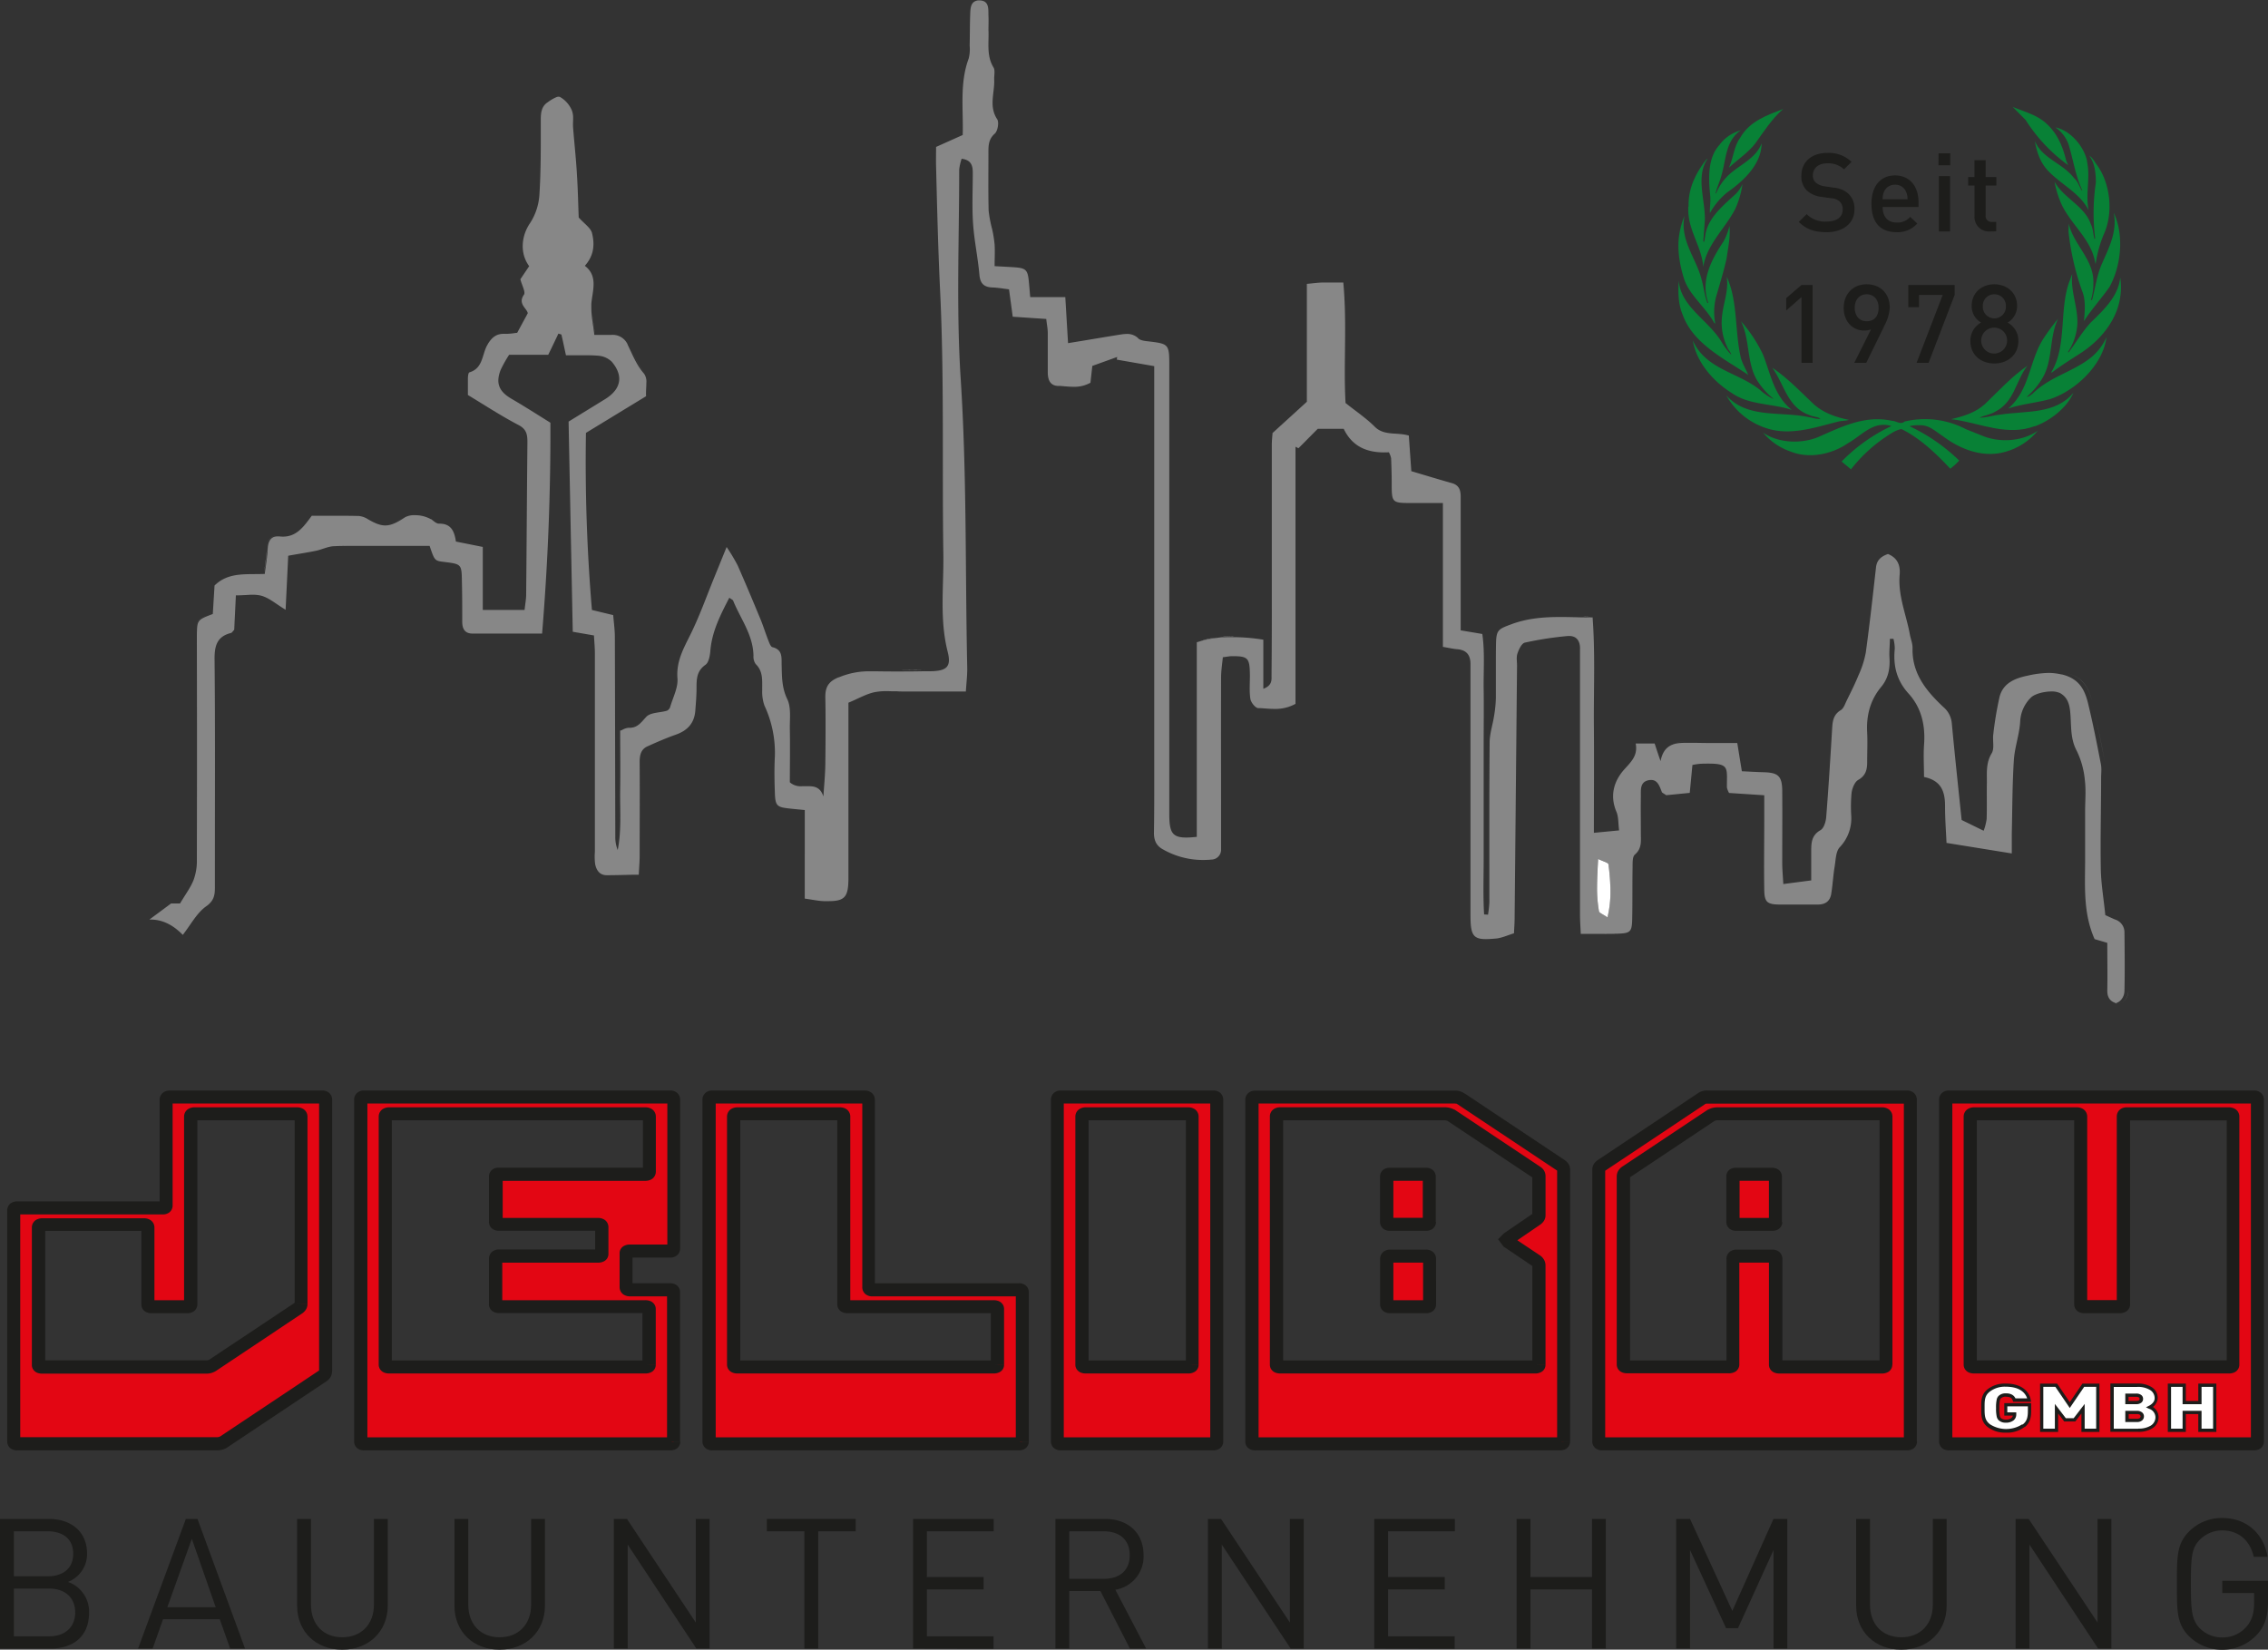 <svg xmlns="http://www.w3.org/2000/svg" xmlns:xlink="http://www.w3.org/1999/xlink" id="Ebene_1" data-name="Ebene 1" viewBox="0 0 759.68 552.63"><rect x="0" y="0" width="759.68" height="552.63" fill="#333333" stroke="none"/><defs><style>.cls-1{fill:none;}.cls-2{clip-path:url(#clip-path);}.cls-3{fill:#e30613;}.cls-4{fill:#1d1d1b;}.cls-5{fill:#fff;}.cls-6{fill:#878787;}.cls-7{fill:#088136;}</style><clipPath id="clip-path" transform="translate(-36.75 -40.84)"><rect class="cls-1" x="30.47" y="40.83" width="781.81" height="566.72"></rect></clipPath></defs><g class="cls-2"><path class="cls-3" d="M145.79,500.21a1.84,1.84,0,0,1-.94,1.58l-33.4,22.26a4.75,4.75,0,0,1-2.12.48H42.53c-.79,0-1.18-.27-1.18-.79V446.27c0-.52.39-.78,1.18-.78H91.22c.78,0,1.17-.26,1.17-.79V409.26c0-.62.48-.94,1.42-.94h50.81c.78,0,1.17.32,1.17.94Zm-8.23-22.46V414.91c0-.63-.47-.94-1.41-.94H102c-.94,0-1.41.31-1.41.94v62.88c0,.53-.4.79-1.2.79h-12c-.79,0-1.19-.26-1.19-.78V452.07c0-.62-.47-.94-1.4-.94H51c-.94,0-1.4.32-1.4.94v46c0,.52.47.77,1.41.77h54.74a3.93,3.93,0,0,0,2.35-.67l28.46-19a1.75,1.75,0,0,0,1-1.41" transform="translate(-36.75 -40.84)"></path><path class="cls-4" d="M145.79,500.21h-1.67l-.43-.25-.08.25h.51l-.43-.25.19.12-.16-.17,0,0,.19.12-.16-.17-.08.06-33.4,22.27,1.21,1.81-1-1.95a2.61,2.61,0,0,1-1.15.25H42.46l-.05.5.16-.47-.11,0-.05.5.16-.47-.46,1.34,1.13-.83-.67-.51-.46,1.34,1.13-.83-1.17.86h1.46l-.29-.86-1.17.86h1.46V446.27H42l.81,1.23a1.6,1.6,0,0,0,.68-1.23H42l.81,1.23-.61-.92.24,1.09.37-.17-.61-.92.24,1.09,0-.21,0,.21h0l0-.21,0,.21H91.22a3.68,3.68,0,0,0,2.09-.57,2.85,2.85,0,0,0,1.26-2.4V409.26H93.22l.74,1.11.61-1.11H93.22l.74,1.11-.49-.73.19.87.3-.14-.49-.73.19.87h51l.13-1.1-.76.74.63.36.13-1.1-.76.74.9-.88h-1.3l.4.88.9-.88h-1.3v90.95H148V409.26a3,3,0,0,0-1.11-2.4,3.51,3.51,0,0,0-2.24-.71H93.81a4,4,0,0,0-2.27.6,3,3,0,0,0-1.32,2.51V444.7h1.49l-.82-1.22a1.58,1.58,0,0,0-.67,1.22h1.49l-.82-1.22.61.92-.24-1.09-.37.17.61.92-.24-1.09,0,.23,0-.23h0l0,.23,0-.23H42.53a3.74,3.74,0,0,0-2.09.56,2.89,2.89,0,0,0-1.27,2.4v77.47a2.88,2.88,0,0,0,1.27,2.4,3.66,3.66,0,0,0,2.09.56h66.8a6.91,6.91,0,0,0,3.08-.69l.13-.06,33.52-22.35a4.52,4.52,0,0,0,1.36-1.39,3.94,3.94,0,0,0,.55-2Zm-8.23-22.46h2.18V414.91a3,3,0,0,0-1.33-2.52,4,4,0,0,0-2.26-.6H102a4,4,0,0,0-2.27.6,3,3,0,0,0-1.32,2.52v62.88h1.49l-.8-1.23a1.61,1.61,0,0,0-.69,1.23h1.49l-.8-1.23.58.89-.23-1.05-.35.16.58.89-.23-1.05,0,.16,0-.16h0l0,.16,0-.16H87.4l0,.44.14-.42-.1,0,0,.44.14-.42-.45,1.33,1.1-.83-.65-.5-.45,1.33,1.1-.83L87,477.8h1.48l-.31-.88L87,477.8h1.48V452.07a3,3,0,0,0-1.32-2.51,4,4,0,0,0-2.26-.6H51a4,4,0,0,0-2.27.6,3,3,0,0,0-1.31,2.51v46a2.71,2.71,0,0,0,.4,1.46,3,3,0,0,0,1.64,1.27A4.76,4.76,0,0,0,51,501h54.74a6,6,0,0,0,3.62-1.08l-1.27-1.77,1.2,1.81,28.47-19-1.21-1.81,1.14,1.85a4.59,4.59,0,0,0,1.38-1.24,3.49,3.49,0,0,0,.67-2h-3.47l-.73-.53-.16.53h.89l-.73-.53.29.21-.26-.24,0,0,.29.21-.26-.24-.16.11,0,0-28.53,19,0,0a1.68,1.68,0,0,1-1.07.26h-55l-.18,1,.67-.73-.49-.29-.18,1,.67-.73-1,1.13h1.54l-.5-1.13-1,1.13h1.54v-46H50.4l.75,1.11.61-1.11H50.4l.75,1.11-.5-.74.2.88.3-.14-.5-.74.2.88H85l.24-1.07-.79.71.55.36.24-1.07-.79.71,1-.89H84.1l.36.89,1-.89H84.1V477.8a2.89,2.89,0,0,0,1.29,2.41,3.84,3.84,0,0,0,2.08.55h12a3.79,3.79,0,0,0,2.09-.56,2.87,2.87,0,0,0,1.29-2.41V414.91h-1.36l.74,1.11.62-1.11h-1.36l.74,1.11-.49-.73.2.86.29-.13-.49-.73.2.86h34.39l.24-1.07-.79.71.55.36.24-1.07-.79.71,1-.88h-1.34l.36.88,1-.88h-1.34v62.84Z" transform="translate(-36.75 -40.84)"></path><path class="cls-3" d="M262.46,523.74c0,.52-.39.79-1.18.79H158.73c-.79,0-1.18-.27-1.18-.79V409.26c0-.62.39-.94,1.18-.94H261.28c.79,0,1.18.32,1.18.94V459c0,.63-.39.94-1.18.94H247.87q-1.41,0-1.41.78V472q0,.93,1.41.93h13.41c.79,0,1.18.27,1.18.79ZM254.23,498V479.36q0-.78-1.41-.78H203.89c-.79,0-1.18-.26-1.18-.79V462.58c0-.63.39-.94,1.18-.94h32.93c.94,0,1.41-.26,1.41-.79v-8.93c0-.63-.47-.94-1.41-.94H203.89c-.79,0-1.18-.26-1.18-.79V435c0-.52.39-.78,1.18-.78h48.93c.94,0,1.41-.31,1.41-.94V414.9q0-.93-1.41-.93H167.19c-.94,0-1.41.31-1.41.94V498c0,.52.47.77,1.41.77h85.63c.94,0,1.41-.25,1.41-.78" transform="translate(-36.75 -40.84)"></path><path class="cls-4" d="M262.46,523.74h-.69l-.81-1.22a1.56,1.56,0,0,0-.68,1.22h1.49l-.81-1.22.6.91-.23-1.08-.37.17.6.91-.23-1.08,0,.22,0-.23h0l0,.22,0-.23H158.65l0,.5.16-.47-.12,0,0,.5.16-.47-.47,1.34,1.13-.83-.66-.51-.47,1.34,1.13-.83-1.17.86h1.47l-.3-.86-1.17.86h1.47V409.26h-1.32l.79,1a1.4,1.4,0,0,0,.53-1h-1.32l.79,1-.74-.93.31,1.16.43-.23-.74-.93.31,1.16-.13-.51.06.52h.07l-.13-.51.06.52H261.31l.13-1.1-.77.74.64.36.13-1.1-.77.74.9-.88h-1.29l.39.88.9-.88h-1.29V459h1.32l-.8-1a1.38,1.38,0,0,0-.52,1h1.32l-.8-1,.74.92-.31-1.15-.43.23.74.92-.31-1.15.14.51-.06-.52h-.08l.14.51-.06-.52H247.87a4.27,4.27,0,0,0-2.1.46,2.82,2.82,0,0,0-1.08,1,2.75,2.75,0,0,0-.4,1.47V472a3,3,0,0,0,1.33,2.52,4,4,0,0,0,2.25.59h13.48l0-.51-.17.48.12,0,0-.51-.17.48.47-1.33-1.13.82.66.51.47-1.33-1.13.82,1.17-.85h-1.46l.29.85,1.17-.85h-1.46v50h4.36v-50a2.9,2.9,0,0,0-1.26-2.4,3.69,3.69,0,0,0-2.1-.57H247.72l-.23,1.06.78-.71-.55-.35-.23,1.06.78-.71-1,.9h1.36l-.37-.9-1,.9h1.36V460.69h-1.53l1.3.79.23-.79h-1.53l1.3.79-1.14-.7.43,1.31a1.36,1.36,0,0,0,.71-.61l-1.14-.7.43,1.31-.14-.43.09.45,0,0-.14-.43.09.45.22,0h13.41a3.47,3.47,0,0,0,2.24-.71,3,3,0,0,0,1.12-2.41V409.26a3,3,0,0,0-1.12-2.4,3.47,3.47,0,0,0-2.24-.71H158.73a3.46,3.46,0,0,0-2.25.71,3,3,0,0,0-1.11,2.4V523.74a2.9,2.9,0,0,0,1.26,2.4,3.67,3.67,0,0,0,2.1.56H261.28a3.72,3.72,0,0,0,2.09-.56,2.88,2.88,0,0,0,1.27-2.4ZM254.23,498h2.17V479.36a2.75,2.75,0,0,0-.4-1.47,3,3,0,0,0-1.63-1.27,4.84,4.84,0,0,0-1.55-.22h-49l0,.5.16-.47-.11,0,0,.5.16-.47-.46,1.33,1.13-.82-.67-.51-.46,1.33,1.13-.82-1.17.85h1.46l-.29-.85-1.17.85h1.46V462.58h-1.32l.8,1a1.42,1.42,0,0,0,.52-1h-1.32l.8,1-.75-.93.31,1.16.44-.23-.75-.93.31,1.16-.13-.5.06.51h.07l-.13-.5.06.51h33a4.25,4.25,0,0,0,2.12-.47,2.9,2.9,0,0,0,1.07-1,2.84,2.84,0,0,0,.4-1.47v-8.93a3,3,0,0,0-1.32-2.52,4,4,0,0,0-2.27-.6h-33l0,.5.16-.47-.11,0,0,.5.16-.47-.46,1.33,1.13-.82-.67-.51-.46,1.33,1.13-.82-1.17.85h1.46l-.29-.85-1.17.85h1.46V435H203.4l.82,1.22a1.59,1.59,0,0,0,.67-1.22H203.4l.82,1.22-.61-.91.24,1.08.37-.17-.61-.91.24,1.08,0-.22,0,.23h0l0-.22,0,.23h49a3.94,3.94,0,0,0,2.25-.59,3,3,0,0,0,1.33-2.52V414.9a3,3,0,0,0-1.33-2.52,4,4,0,0,0-2.25-.59H167.19a4,4,0,0,0-2.26.6,3,3,0,0,0-1.33,2.52V498a2.82,2.82,0,0,0,.41,1.46,3,3,0,0,0,1.64,1.27,4.74,4.74,0,0,0,1.54.22h85.63a4.33,4.33,0,0,0,2.11-.46,2.9,2.9,0,0,0,1.07-1,2.77,2.77,0,0,0,.4-1.47h-2.83l-1.3-.78-.22.78h1.52l-1.3-.78,1.15.7-.43-1.31a1.35,1.35,0,0,0-.72.61l1.15.7-.43-1.31.14.44-.09-.46,0,0,.14.44-.09-.46-.22,0H167.19l-.22,0-.19,1,.68-.73-.49-.29-.19,1,.68-.73-1,1.13H168l-.5-1.13-1,1.13H168V414.91h-1.35l.73,1.11.62-1.11h-1.35l.73,1.11-.48-.74.19.87.29-.13-.48-.74.19.87H253l.24-1.07-.79.72.55.35.24-1.07-.79.72,1-.9h-1.35l.36.9,1-.9h-1.35v18.36h1.36l-.74-1.11-.62,1.11h1.36l-.74-1.11.48.73L253,432l-.29.14.48.73L253,432H203.89a3.75,3.75,0,0,0-2.1.56,2.92,2.92,0,0,0-1.26,2.4v15.21a2.9,2.9,0,0,0,1.27,2.41,3.83,3.83,0,0,0,2.09.56H237l.24-1.07-.79.71.55.36.24-1.07-.79.71,1-.88h-1.35l.36.88,1-.88h-1.35v8.93h1.51l-1.29-.77-.22.77h1.51l-1.29-.77,1.16.69-.44-1.3a1.38,1.38,0,0,0-.72.61l1.16.69-.44-1.3.15.44-.1-.46,0,0,.15.44-.1-.46H203.89a3.57,3.57,0,0,0-2.24.71,3.07,3.07,0,0,0-1.12,2.41v15.21a2.87,2.87,0,0,0,1.27,2.4,3.76,3.76,0,0,0,2.09.57H253l.19-1-.67.73.48.29.19-1-.67.73,1-1.12h-1.54l.5,1.12,1-1.12h-1.54V498Z" transform="translate(-36.75 -40.84)"></path><path class="cls-3" d="M379.13,523.74c0,.52-.39.79-1.18.79H275.4c-.79,0-1.18-.27-1.18-.79V409.26c0-.62.39-.94,1.18-.94h50.8c.94,0,1.41.32,1.41.94V472c0,.63.4.94,1.18.94H378c.79,0,1.18.27,1.18.79ZM370.9,498V479.36q0-.78-1.41-.78H320.56c-.79,0-1.18-.26-1.18-.79V414.91c0-.63-.47-.94-1.41-.94H283.86c-.94,0-1.41.31-1.41.94V498c0,.52.47.77,1.41.77h85.63c.94,0,1.41-.25,1.41-.78" transform="translate(-36.75 -40.84)"></path><path class="cls-4" d="M379.13,523.74h-.69l-.81-1.22a1.56,1.56,0,0,0-.68,1.22h1.49l-.81-1.22.6.91-.23-1.08-.37.17.6.91-.23-1.08,0,.22,0-.23h0l0,.22,0-.23H275.32l0,.5.16-.47-.12,0,0,.5.16-.47-.46,1.34,1.12-.83-.66-.51-.46,1.34,1.12-.83-1.17.86h1.47l-.3-.86-1.17.86h1.47V409.26h-1.32l.79,1a1.4,1.4,0,0,0,.53-1h-1.32l.79,1-.74-.93.31,1.16.43-.23-.74-.93.31,1.16-.13-.51.06.52h.07l-.13-.51.06.52h51l.24-1.07-.79.71.55.36.24-1.07-.79.71,1-.89h-1.34l.36.89,1-.89h-1.34V472a3,3,0,0,0,1.11,2.41,3.57,3.57,0,0,0,2.24.71H378l.05-.51-.17.48.12,0,.05-.51-.17.48.47-1.33-1.13.82.66.51.47-1.33-1.13.82,1.17-.85H377l.29.85,1.17-.85H377v50h4.36v-50a2.9,2.9,0,0,0-1.26-2.4,3.69,3.69,0,0,0-2.1-.57H328.76l-.13,1.11.77-.74-.64-.37-.13,1.11.77-.74-.9.87h1.29l-.39-.87-.9.87h1.29V409.26a3,3,0,0,0-1.32-2.51,4,4,0,0,0-2.27-.6H275.4a3.46,3.46,0,0,0-2.25.71,3,3,0,0,0-1.11,2.4V523.74a2.88,2.88,0,0,0,1.27,2.4,3.62,3.62,0,0,0,2.09.56H378a3.72,3.72,0,0,0,2.09-.56,2.88,2.88,0,0,0,1.27-2.4ZM370.9,498h2.17V479.36a2.75,2.75,0,0,0-.4-1.47,3,3,0,0,0-1.63-1.27,4.84,4.84,0,0,0-1.55-.22h-49l-.05.5.16-.47-.11,0-.05.5.16-.47-.46,1.33,1.13-.82-.67-.51-.46,1.33,1.13-.82-1.17.85h1.46l-.29-.85-1.17.85h1.46V414.91a3,3,0,0,0-1.32-2.52,4,4,0,0,0-2.27-.6H283.86a4,4,0,0,0-2.26.6,3,3,0,0,0-1.33,2.52V498a2.82,2.82,0,0,0,.41,1.46,3,3,0,0,0,1.64,1.27,4.74,4.74,0,0,0,1.54.22h85.63a4.33,4.33,0,0,0,2.11-.46,2.9,2.9,0,0,0,1.07-1,2.77,2.77,0,0,0,.4-1.47h-2.83l-1.3-.78-.22.78h1.52l-1.3-.78,1.15.7-.43-1.31a1.35,1.35,0,0,0-.72.61l1.15.7-.43-1.31.14.44-.09-.46,0,0,.14.44-.09-.46-.22,0H283.86l-.22,0-.19,1,.68-.73-.49-.29-.19,1,.68-.73-1,1.13h1.54l-.5-1.13-1,1.13h1.54V414.91h-1.35L284,416l.62-1.11h-1.35L284,416l-.48-.74.19.87L284,416l-.48-.74.19.87h34.39l.24-1.06-.78.71.54.35.24-1.06-.78.71,1-.89H317.2l.37.89,1-.89H317.2v62.88a2.87,2.87,0,0,0,1.27,2.4,3.76,3.76,0,0,0,2.09.57H369.7l.19-1-.67.73.48.29.19-1-.67.73,1-1.12h-1.54l.5,1.12,1-1.12h-1.54V498Z" transform="translate(-36.75 -40.84)"></path><path class="cls-3" d="M444.29,523.74c0,.52-.4.79-1.18.79h-51c-.79,0-1.18-.27-1.18-.79V409.26c0-.62.39-.94,1.18-.94h51c.78,0,1.18.32,1.18.94ZM436.05,498V414.91c0-.63-.47-.94-1.41-.94H400.53c-.94,0-1.41.31-1.41.94V498c0,.52.47.77,1.41.77h34.11c.94,0,1.41-.25,1.41-.77" transform="translate(-36.75 -40.84)"></path><path class="cls-4" d="M444.29,523.74h-.69l-.81-1.23a1.55,1.55,0,0,0-.68,1.23h1.49l-.81-1.23.6.91-.24-1.07-.36.16.6.91-.24-1.07.05.21,0-.22h0l.05.21,0-.22H392l-.05.5.16-.47-.11,0-.05.5.16-.47-.46,1.34,1.13-.83-.67-.51-.46,1.34,1.13-.83-1.17.86h1.46l-.29-.86-1.17.86h1.46V409.26h-1.32l.8,1a1.42,1.42,0,0,0,.52-1h-1.32l.8,1-.74-.93.3,1.16.44-.23-.74-.93.3,1.16L392,410l.06.52h.07L392,410l.06.52h51.1l.12-1.1-.76.74.64.36.12-1.1-.76.74.9-.88h-1.29l.39.88.9-.88h-1.29V523.74h4.35V409.26a3,3,0,0,0-1.11-2.4,3.49,3.49,0,0,0-2.24-.71h-51a3.46,3.46,0,0,0-2.25.71,3.07,3.07,0,0,0-1.11,2.4V523.74a2.88,2.88,0,0,0,1.27,2.4,3.62,3.62,0,0,0,2.09.56h51a3.74,3.74,0,0,0,2.09-.56,2.86,2.86,0,0,0,1.26-2.4ZM436.05,498h2.18V414.91a3,3,0,0,0-1.32-2.52,4,4,0,0,0-2.27-.6H400.53a4,4,0,0,0-2.26.6,3,3,0,0,0-1.32,2.52V498a2.74,2.74,0,0,0,.4,1.46,3,3,0,0,0,1.64,1.27,4.74,4.74,0,0,0,1.54.22h34.11a4.28,4.28,0,0,0,2.11-.46,2.82,2.82,0,0,0,1.08-1,2.77,2.77,0,0,0,.4-1.47H435.4l-1.3-.79-.22.79h1.52l-1.3-.79,1.15.69-.43-1.31a1.46,1.46,0,0,0-.72.62l1.15.69-.43-1.31.14.44-.1-.45h0l.14.44-.1-.45H400.31l-.19,1,.68-.74-.49-.28-.19,1,.68-.74-1,1.14h1.54l-.5-1.14-1,1.14h1.54V414.91H400l.74,1.11.61-1.11H400l.74,1.11-.49-.74.19.87.3-.13-.49-.74.19.87h34.4l.23-1.06-.78.71.55.35.23-1.06-.78.71,1-.89h-1.34l.36.89,1-.89h-1.34V498Z" transform="translate(-36.75 -40.84)"></path><path class="cls-3" d="M560.48,523.74c0,.52-.39.79-1.17.79H457.22c-.78,0-1.17-.27-1.17-.79V409.26c0-.62.39-.94,1.17-.94H524a3.08,3.08,0,0,1,2.11.63l33.4,22.27a1.74,1.74,0,0,1,.94,1.41ZM552.25,498V464.76a1.84,1.84,0,0,0-.94-1.57l-9.41-6.28-.46-.62.46-.48,9.41-6.43a1.74,1.74,0,0,0,.94-1.41v-13a1.52,1.52,0,0,0-.88-1.41l-28.58-19a4.89,4.89,0,0,0-2.35-.51H465.69c-.94,0-1.41.31-1.41.94V498c0,.52.47.77,1.41.77h85.15c.94,0,1.41-.25,1.41-.78M515.56,450.2q0,.78-1.2.78h-12c-.8,0-1.19-.26-1.19-.78V435c0-.52.39-.78,1.19-.78h12q1.2,0,1.2.78Zm0,27.59c0,.53-.4.79-1.2.79h-12c-.8,0-1.19-.26-1.19-.79V462.58c0-.63.39-.94,1.19-.94h12c.8,0,1.2.31,1.2.94Z" transform="translate(-36.75 -40.84)"></path><path class="cls-4" d="M560.48,523.74h-.68l-.82-1.22a1.56,1.56,0,0,0-.67,1.22h1.49l-.82-1.22.61.91-.24-1.08-.37.17.61.91-.24-1.08,0,.22,0-.23h0l0,.22,0-.23H457.15l0,.5.17-.47-.12,0,0,.5.17-.47-.47,1.34,1.13-.83-.66-.51-.47,1.34,1.13-.83-1.17.86h1.46l-.29-.86-1.17.86h1.46V409.26H456.9l.8,1a1.42,1.42,0,0,0,.52-1H456.9l.8,1-.74-.93.31,1.16.43-.23-.74-.93.31,1.16-.14-.51.06.52h.08l-.14-.51.06.52H524l.61.07.08,0,.06-.11-.08.09,0,0,.06-.11-.08.09.11.1L558.34,433h0l.12.1,0,0,0,0h0l0,0,0,0,.64-.49h-.78l.14.49.64-.49h-.78v91.11h4.35V432.63a3.43,3.43,0,0,0-.6-1.95,4.61,4.61,0,0,0-1.3-1.27h0l-33.39-22.26L526.14,409l1.44-1.63a5.21,5.21,0,0,0-3.55-1.17H457.22a3.43,3.43,0,0,0-2.24.71,3,3,0,0,0-1.11,2.4V523.74a2.85,2.85,0,0,0,1.26,2.4,3.66,3.66,0,0,0,2.09.56H559.31a3.74,3.74,0,0,0,2.09-.56,2.9,2.9,0,0,0,1.26-2.4ZM552.25,498h2.18V464.76a3.84,3.84,0,0,0-.55-2,4.42,4.42,0,0,0-1.35-1.4h0l-9.1-6.07-.24-.33-1.74,1.31,1.55,1.52.32-.32,9.23-6.31-1.23-1.8,1.21,1.81a4.73,4.73,0,0,0,1.31-1.26,3.57,3.57,0,0,0,.6-2v-13a3.77,3.77,0,0,0-.55-2,4,4,0,0,0-1.48-1.36l-1,1.92,1.21-1.81-28.66-19.11-.09,0a6.91,6.91,0,0,0-3.39-.78H465.69a4,4,0,0,0-2.27.6,3,3,0,0,0-1.32,2.52V498a2.9,2.9,0,0,0,.4,1.46,3,3,0,0,0,1.65,1.27,4.74,4.74,0,0,0,1.54.22h85.15a4.34,4.34,0,0,0,2.12-.46,2.9,2.9,0,0,0,1.07-1,2.84,2.84,0,0,0,.4-1.47h-2.84l-1.29-.78-.23.78h1.52l-1.29-.78,1.15.69-.44-1.3a1.37,1.37,0,0,0-.71.61l1.15.69-.44-1.3.15.44-.1-.46,0,0,.15.44-.1-.46-.22,0H465.69l-.22,0-.19,1,.67-.73-.48-.29-.19,1,.67-.73-1,1.13h1.55L466,496.9l-1,1.13h1.55V414.91H465.1l.74,1.11.62-1.11H465.1l.74,1.11-.49-.74.2.87.29-.13-.49-.74.2.87h54.89a2.81,2.81,0,0,1,1.31.24l1-1.91-1.21,1.81,28.67,19.11.09.05.09-.16-.12.13,0,0,.09-.16-.12.13.43-.48h-.67l.24.48.43-.48h-.67v13h.84l-.7-.47-.14.47h.84l-.7-.47.3.21-.28-.24,0,0,.3.21-.28-.24,0,0-.11.08h0l-9.6,6.56-.62.63-1.31,1.33,1.59,2.13.22.3L550.1,465h0l.08.07.23-.23-.29.12.06.11.23-.23-.29.12.46-.19h-.51l0,.19.46-.19h-.51V498ZM515.56,450.2h-.69l-.8-1.24a1.61,1.61,0,0,0-.69,1.24h1.49l-.8-1.24.58.89-.23-1.05-.35.16.58.89-.23-1.05,0,.16v-.16h0l0,.16v-.16H502.32l0,.46.15-.43-.11,0,0,.46.15-.43-.46,1.32,1.12-.82-.66-.5-.46,1.32,1.12-.82-1.17.87h1.47l-.3-.87-1.17.87h1.47V435H501.9l.81,1.23a1.58,1.58,0,0,0,.68-1.23H501.9l.81,1.23-.6-.9.24,1.06.36-.16-.6-.9.24,1.06,0-.18,0,.19h0l0-.18,0,.19h12.11l0-.47-.15.44.11,0,0-.47-.15.44.46-1.32-1.11.83.65.49.46-1.32-1.11.83,1.17-.88h-1.47l.3.88,1.17-.88h-1.47V450.2h4.35V435a2.87,2.87,0,0,0-1.28-2.41,3.77,3.77,0,0,0-2.09-.55h-12a3.7,3.7,0,0,0-2.09.56A2.88,2.88,0,0,0,499,435V450.2a2.88,2.88,0,0,0,1.28,2.4,3.81,3.81,0,0,0,2.09.56h12a3.87,3.87,0,0,0,2.09-.55,2.87,2.87,0,0,0,1.28-2.41Zm0,27.59h-.69l-.8-1.23a1.61,1.61,0,0,0-.69,1.23h1.49l-.8-1.23.58.89-.23-1.05-.35.16.58.89-.23-1.05,0,.15v-.15h0l0,.15v-.15H502.32l0,.46.15-.43-.11,0,0,.46.15-.43-.46,1.32,1.12-.82-.66-.5-.46,1.32,1.12-.82-1.17.86h1.47l-.3-.86-1.17.86h1.47V462.58h-1.33l.79,1a1.42,1.42,0,0,0,.54-1h-1.33l.79,1-.72-.92.3,1.14.42-.22-.72-.92.3,1.14-.12-.46.05.47h.07l-.12-.46.05.47h12l.12-1.08-.74.74.62.34.12-1.08-.74.74.9-.9h-1.3l.4.9.9-.9h-1.3v15.21h4.35V462.58a3,3,0,0,0-1.13-2.42,3.6,3.6,0,0,0-2.24-.7h-12a3.57,3.57,0,0,0-2.24.71,3.05,3.05,0,0,0-1.13,2.41v15.21a2.88,2.88,0,0,0,1.28,2.41,3.81,3.81,0,0,0,2.09.56h12a3.87,3.87,0,0,0,2.09-.55,2.88,2.88,0,0,0,1.28-2.42Z" transform="translate(-36.75 -40.84)"></path><path class="cls-3" d="M676.69,523.74c0,.52-.4.79-1.19.79H573.42c-.79,0-1.18-.27-1.18-.79V432.63a1.76,1.76,0,0,1,.94-1.41L606.58,409a3.1,3.1,0,0,1,2.12-.63h66.8c.79,0,1.19.32,1.19.94ZM668.45,498V414.91c0-.63-.47-.94-1.41-.94h-55a4.4,4.4,0,0,0-2.12.51l-28.46,19a1.84,1.84,0,0,0-1,1.57v63c0,.53.46.78,1.4.78h33.89c.93,0,1.4-.25,1.4-.78V462.58c0-.63.4-.94,1.19-.94h12c.8,0,1.19.31,1.19.94V498c0,.53.48.78,1.42.78H667c.94,0,1.41-.25,1.41-.77M631.51,450.2c0,.52-.39.78-1.19.78h-12c-.79,0-1.19-.26-1.19-.78V435c0-.52.4-.78,1.19-.78h12c.8,0,1.19.26,1.19.78Z" transform="translate(-36.75 -40.84)"></path><path class="cls-4" d="M676.69,523.74H676l-.81-1.23a1.58,1.58,0,0,0-.68,1.23H676l-.81-1.23.6.91-.24-1.07-.36.16.6.91-.24-1.07.05.2,0-.21h0l.05.2,0-.21H573.35l-.05.51.17-.48-.12,0-.05.51.17-.48-.47,1.34,1.12-.83-.65-.51-.47,1.34,1.12-.83-1.16.86h1.46l-.3-.86-1.16.86h1.46V432.63h-.83l.7.47.13-.47h-.83l.7.47-.29-.2.26.23,0,0-.29-.2.26.23.14-.1h0l33.52-22.35.12-.1-.09-.09.06.11,0,0-.09-.09.06.11a1.73,1.73,0,0,1,.7-.1h66.83l.13-1.1-.76.74.63.36.13-1.1-.76.74.9-.88h-1.29l.39.88.9-.88h-1.29V523.74h4.35V409.26a3,3,0,0,0-1.12-2.4,3.47,3.47,0,0,0-2.24-.71H608.7a5.22,5.22,0,0,0-3.56,1.17l1.44,1.63-1.21-1.81L572,429.41h0a4.64,4.64,0,0,0-1.31,1.27,3.59,3.59,0,0,0-.6,1.95v91.11a2.91,2.91,0,0,0,1.27,2.4,3.7,3.7,0,0,0,2.09.56H675.5a3.77,3.77,0,0,0,2.09-.55,2.9,2.9,0,0,0,1.27-2.41ZM668.45,498h2.18V414.91a3,3,0,0,0-1.32-2.52,4,4,0,0,0-2.27-.6h-55a6.57,6.57,0,0,0-3.16.78l-.08,0-28.54,19,1.2,1.81-1.16-1.84a4.5,4.5,0,0,0-1.43,1.39,3.73,3.73,0,0,0-.58,2v63a2.91,2.91,0,0,0,.39,1.46,3,3,0,0,0,1.64,1.28,4.84,4.84,0,0,0,1.55.22h33.89a4.25,4.25,0,0,0,2.1-.46,2.81,2.81,0,0,0,1.48-2.5V462.58H618l.79,1a1.44,1.44,0,0,0,.53-1H618l.79,1-.73-.92.3,1.14.43-.22-.73-.92.3,1.14-.12-.46.05.47h.07l-.12-.46.05.47h12l.12-1.08-.74.73.62.35.12-1.08-.74.73.89-.89h-1.29l.4.89.89-.89h-1.29V498a2.84,2.84,0,0,0,.4,1.47,3,3,0,0,0,1.64,1.27,4.76,4.76,0,0,0,1.55.22H667a4.3,4.3,0,0,0,2.11-.46,2.81,2.81,0,0,0,1.48-2.49h-2.84l-1.29-.79-.23.79h1.52l-1.29-.79,1.15.7-.43-1.31a1.35,1.35,0,0,0-.72.61l1.15.7-.43-1.31.14.43-.1-.45,0,0,.14.43-.1-.45-.22,0H632.93l-.22,0-.19,1,.67-.73-.48-.29-.19,1,.67-.73-1,1.12h1.54l-.5-1.12-1,1.12h1.54V462.58a3,3,0,0,0-1.13-2.42,3.6,3.6,0,0,0-2.24-.7h-12a3.57,3.57,0,0,0-2.24.71,3,3,0,0,0-1.12,2.41V498h1.52l-1.29-.78L615,498h1.51l-1.29-.78,1.15.7-.44-1.31a1.43,1.43,0,0,0-.71.61l1.15.7-.44-1.31.15.45-.1-.46h-.05l.15.45-.1-.46h-34.1l-.22,0-.19,1,.69-.74-.5-.3-.19,1,.69-.74-1,1.11h1.54l-.5-1.11-1,1.11h1.54V435h-.57l.48.3.09-.3h-.57l.48.3-.19-.11.15.16,0-.05-.19-.11.15.16.1-.08h0l28.48-19-1.21-1.81,1.05,1.91a2.15,2.15,0,0,1,1.07-.24h55.13l.24-1.07-.79.71.55.36.24-1.07-.79.71,1-.88h-1.34l.36.88,1-.88h-1.34V498ZM631.51,450.2h-.68L630,449a1.57,1.57,0,0,0-.68,1.24h1.49L630,449l.59.9-.23-1.06L630,449l.59.9-.23-1.06,0,.17,0-.17h0l0,.17,0-.17H618.28l0,.46.15-.43-.11,0,0,.46.15-.43-.45,1.32,1.11-.82-.66-.5-.45,1.32,1.11-.82-1.17.87h1.47l-.3-.87-1.17.87h1.47V435h-1.49l.81,1.23a1.58,1.58,0,0,0,.68-1.23h-1.49l.81,1.23-.59-.9.23,1.06.36-.16-.59-.9.23,1.06,0-.18,0,.19h0l0-.18,0,.19H630.4l0-.48-.15.45.11,0,0-.48-.15.45.46-1.32-1.11.82.65.5.46-1.32-1.11.82,1.16-.87h-1.46l.3.87,1.16-.87h-1.46V450.2h4.35V435a2.86,2.86,0,0,0-1.27-2.4,3.75,3.75,0,0,0-2.1-.56h-12a3.72,3.72,0,0,0-2.09.56A2.84,2.84,0,0,0,615,435V450.2a2.87,2.87,0,0,0,1.27,2.4,3.74,3.74,0,0,0,2.09.56h12a3.7,3.7,0,0,0,2.09-.56,2.83,2.83,0,0,0,1.28-2.4Z" transform="translate(-36.75 -40.84)"></path><path class="cls-3" d="M792.88,523.74c0,.52-.4.79-1.18.79H689.61c-.78,0-1.17-.27-1.17-.79V409.26c0-.62.39-.94,1.17-.94H791.7c.78,0,1.18.32,1.18.94ZM784.65,498V414.91c0-.63-.48-.94-1.41-.94H749.13c-.79,0-1.18.31-1.18.94v62.88c0,.53-.47.79-1.41.79H734.78c-.79,0-1.18-.26-1.18-.79V414.91c0-.63-.47-.94-1.41-.94H698.08c-.93,0-1.41.31-1.41.94V498c0,.52.48.77,1.41.77h85.16c.93,0,1.41-.25,1.41-.77" transform="translate(-36.75 -40.84)"></path><path class="cls-4" d="M792.88,523.74h-.69l-.81-1.23a1.61,1.61,0,0,0-.68,1.23h1.49l-.81-1.23.6.91-.24-1.07-.36.16.6.91-.24-1.07,0,.2,0-.21h0l0,.2,0-.21H689.54l0,.51.16-.48-.12,0,0,.51.16-.48-.46,1.34,1.13-.82-.67-.52-.46,1.34,1.13-.82-1.17.85h1.46l-.29-.85-1.17.85h1.46V409.26H689.3l.8,1a1.42,1.42,0,0,0,.52-1H689.3l.8,1-.75-.93.31,1.16.44-.23-.75-.93.31,1.16-.13-.51.06.52h.07l-.13-.51.06.52H791.73l.12-1.1-.75.74.63.36.12-1.1-.75.74.89-.88H790.7l.4.88.89-.88H790.7V523.74h4.35V409.26a3,3,0,0,0-1.11-2.4,3.49,3.49,0,0,0-2.24-.71H689.61a3.45,3.45,0,0,0-2.24.71,3,3,0,0,0-1.11,2.4V523.74a2.91,2.91,0,0,0,1.26,2.4,3.66,3.66,0,0,0,2.09.56H791.7a3.81,3.81,0,0,0,2.09-.55,2.89,2.89,0,0,0,1.26-2.41ZM784.65,498h2.18V414.91a3,3,0,0,0-1.33-2.52,4,4,0,0,0-2.26-.6H749.13a3.53,3.53,0,0,0-2.25.72,3,3,0,0,0-1.1,2.4v62.88h1.52L746,477l-.22.78h1.52L746,477l1.15.7-.43-1.31a1.35,1.35,0,0,0-.72.61l1.15.7-.43-1.31.14.44-.1-.45h0l.14.44-.1-.45h-12l-.05.49.16-.46-.11,0-.05.49.16-.46-.46,1.33,1.12-.82-.66-.51-.46,1.33,1.12-.82-1.16.85h1.46l-.3-.85-1.16.85h1.46V414.91a3,3,0,0,0-1.32-2.52,4,4,0,0,0-2.27-.6H698.08a4,4,0,0,0-2.26.6,3,3,0,0,0-1.33,2.52V498a2.88,2.88,0,0,0,.41,1.47,3,3,0,0,0,1.64,1.26,4.74,4.74,0,0,0,1.54.22h85.16a4.33,4.33,0,0,0,2.11-.46,2.83,2.83,0,0,0,1.48-2.49H784l-1.3-.79-.23.79H784l-1.3-.79,1.14.69-.43-1.31a1.41,1.41,0,0,0-.71.62l1.14.69-.43-1.31.15.44-.1-.45h-.05l.15.44-.1-.45h-85.6l-.19,1,.67-.74-.48-.28-.19,1,.67-.74-1,1.14h1.54l-.51-1.14-1,1.14h1.54V414.91h-1.36l.74,1.11.62-1.11h-1.36l.74,1.11-.48-.74.19.87.29-.13-.48-.74.19.87h34.39l.24-1.07-.79.71.55.36.24-1.07-.79.71,1-.88h-1.34l.36.88,1-.88h-1.34v62.88a2.87,2.87,0,0,0,1.27,2.4,3.76,3.76,0,0,0,2.09.57h11.76a4.41,4.41,0,0,0,2.11-.47,2.81,2.81,0,0,0,1.48-2.5V414.91h-1.32l.8,1a1.4,1.4,0,0,0,.52-1h-1.32l.8,1-.75-.92.31,1.15.44-.23-.75-.92.31,1.15-.13-.51.06.53.07,0-.13-.51.06.53h34.28l.24-1.06-.79.71.55.35.24-1.06-.79.71,1-.89h-1.34l.36.89,1-.89h-1.34V498Z" transform="translate(-36.75 -40.84)"></path><path class="cls-5" d="M365.46,40.84h0m-3.28,15.24c0-.15,0-.3,0-.45.08-3.33.05-6.66.17-10,.08-2.16.08-4.78,3.05-4.8h0c-3,0-3,2.64-3.05,4.8-.12,3.33-.09,6.66-.17,10,0,.15,0,.3,0,.45m-138,17h0m-.38,0h0m-.4.12.2-.07-.2.07m-2.59,1.46.08-.06-.08.06m-.07,0,0,0,0,0m-.11.07h0m-.15.1.12-.08-.12.08m0,0,0,0,0,0m0,0h0m-.07.06.06-.05-.06.05m-.12.08.11-.08-.11.08M229,80.34a6.94,6.94,0,0,0-.4-2.64,9.19,9.19,0,0,0-4-4.56h0a9.19,9.19,0,0,1,4,4.56,6.94,6.94,0,0,1,.4,2.64M217.9,82V80.77c0-2.31.36-4.35,2.31-5.67h0c-2,1.32-2.3,3.36-2.31,5.67V82m265.33,53.5h0m-2.49,0c.81,0,1.62,0,2.47,0-.85,0-1.66,0-2.47,0m7.6,15.73c0-5.17-.12-10.42-.61-15.74l-2.8,0,2.8,0c.49,5.32.61,10.57.61,15.74M415,152.52h0m-204.9.12h0m-.12,0h0m203,0a13.89,13.89,0,0,1,2-.18,13.89,13.89,0,0,0-2,.18m-203.46,0,.43-.05-.43.05m32.29.13h0m-.16,0h0m-4,0h-1.65c-.41-3.38-1-6-1-8.94,0,2.89.62,5.56,1,8.94h1.65m1.72,0,2.22,0-2.22,0m0,0h0m-33.78.08h0m1.23.05a21,21,0,0,0,2.66-.27,21,21,0,0,1-2.66.27m0,0h0m211.93.93h0m0,0,0,0,0,0m.07.07s0,0,0-.05,0,0,0,.05m.06,0,0,0,0,0M247.2,156h0m.06.11s0,0,0,0,0,0,0,0m-46.86.19c1.34-2.14,2.8-3.35,5.23-3.36-2.43,0-3.89,1.22-5.23,3.36m0,.06,0-.05,0,.05m32.23,3.56h0m-3,0,3,0-3,0m24,9.09a4.67,4.67,0,0,0-.76-3.09c-2.61-3-3.88-6.42-5.53-9.77v0c1.65,3.35,2.92,6.8,5.53,9.77a4.67,4.67,0,0,1,.76,3.09m148.23.06,0,0,0,0m-.06,0,.06,0-.06,0m-10.73,1h0m.2,0-.18,0,.18,0m.12,0h0m.12,0h0m.17,0h0m4.48.29a11,11,0,0,0,5.63-1.32,11,11,0,0,1-5.63,1.32m0,0h0m-202.49.09c0-.81,0-1.66,0-2.5s.14-2.09.51-2.19c4.69-1.39,4.18-6.18,6.09-9.32a1.74,1.74,0,0,1,.11-.18,1.74,1.74,0,0,0-.11.18c-1.91,3.14-1.4,7.93-6.09,9.32-.37.1-.48,1.43-.51,2.19s0,1.69,0,2.5M486.87,184.7l-.07-.15.07.15m13.41,7.74c.54,0,1.09,0,1.64-.05-.55,0-1.1.05-1.64.05m0,0h0M513,209.35h0m-1.65,0h0m8.59,0h0m-344.37,4.08h0m-26.3.18h0m-4.19,0h0m-4.09.1.07-.09-.07.09m-.09.13.08-.12-.08.12m40.11.94h0m-21.11,0h0a7,7,0,0,0-3.16-1.12h0a7,7,0,0,1,3.16,1.12m21.14,0h0m.08.06,0,0h0l0,0m.06,0-.05,0,.05,0m.05,0,0,0,0,0m0,0h0m.11.08-.1-.07.1.07m.05,0,0,0,0,0m0,0h0m2.68,1.41h0m-.2,0h0m0,0h0m-18.2.34c1.93,0,3.84-.89,6.57-2.71a6.3,6.3,0,0,1,3.29-.72,6.3,6.3,0,0,0-3.29.72c-2.73,1.83-4.64,2.71-6.57,2.71m0,0h0m-36.12,3.66h0m.6,0h0m1.23.08c4.56,0,6.93-3.29,9.5-6.78-2.57,3.49-4.94,6.78-9.5,6.78m0,0h0m24.32,3.12h0m4.08,0h0m1,0h0m1.22,0h0m7.84,0h0m-2.73,0h0m13.41,0h0m-16.35,0h0m-15.43.07c1.93-.08,3.86-.11,5.8-.11-1.94,0-3.87,0-5.8.11m-.23,0h0m-27.3,16.26h0m-2.13.08c.73,0,1.44-.08,2.12-.08-.68,0-1.39,0-2.12.08m5.2.29h0m436.29,7.08h0m-16.2,2.31c5.3-1.91,10.65-2.31,16.19-2.31-5.54,0-10.89.4-16.19,2.31m18,4h0m-.52,0,.52,0-.52,0m-111.12.4h0m-11.89,1.65c2.88-1.1,7.19-1.65,11.88-1.65a36,36,0,0,0-11.88,1.65m-336.38.47c0-.92,0-1.84,0-2.76.1-5.08.1-5.08,5.34-7.09.19-3.1.39-6.39.58-9.53,4.7-4.61,10.59-3.62,16.82-3.89.37-2.92.88-5.74,1-8.57.14-2.41,1.08-4,3.28-4-2.2,0-3.14,1.64-3.28,4-.16,2.83-.67,5.65-1,8.57-6.23.27-12.12-.72-16.82,3.89-.19,3.14-.39,6.43-.58,9.53-5.24,2-5.24,2-5.34,7.09,0,.92,0,1.84,0,2.76m463.42,3.52c0-.52,0-1,0-1.54v0c0,.51,0,1,0,1.54m-116.25.73h0m-.18,0h0m-.17,0h0m89.59,3.12c0-2.42,0-4.84.05-7.26.09-4.63.8-4.88,5.12-6.49l.16-.06-.16.06c-4.32,1.61-5,1.86-5.12,6.49-.05,2.42-.05,4.84-.05,7.26m32.93.68c0-5.5-.1-11-.51-16.67-1.38,0-2.76,0-4.12-.08,1.36,0,2.74.07,4.12.08.41,5.63.51,11.17.51,16.67m-243.24,1.09h0m1.16,0h0m.15,0h0m.32,0h0m.27,0h0m.12,0h0m6.39.06c3.16,0,6.33,0,9.49-.07-3.16,0-6.33.07-9.49.07m0,0h0m387.14.65h0m4.37.51h0m-11.67.49a33.83,33.83,0,0,1,7.28-1,33.74,33.74,0,0,0-7.28,1m-398.37.21a25.94,25.94,0,0,1,10.12-2,25.94,25.94,0,0,0-10.12,2m-.07,0,.06,0-.06,0m-.18.07h0m15.64,4.69h0m2.55.06h0m.45,0h0m.37,0h0m386.65.06h0m-372.6,0h0m-2.19,0h0m11.12,0h0m-20.35,0h0m-9.83.13a21.1,21.1,0,0,1,3.82-.29,21.1,21.1,0,0,0-3.82.29m-.07,0h0m396.82.39,0,0,0,0m-9.83,1.55c1.24-1.25,4.35-2.09,6.92-2.09-2.57,0-5.68.84-6.92,2.09m0,0,0,0,0,0m-246.29,2.1,0,0,0,0m-12.39,1.39h0m.33,0-.29,0,.29,0m.44,0-.39,0,.39,0m4.57.25a13.79,13.79,0,0,0,7-1.66,13.68,13.68,0,0,1-7,1.66m0,0h0m-215.83,6h0m.12,0h0m.26,0c2.71,0,3.89-1.78,5.59-3.64-1.7,1.86-2.88,3.63-5.59,3.64m0,0h0m-2.45.71a5.66,5.66,0,0,1,2.06-.72,5.66,5.66,0,0,0-2.06.72m-.13.06h0m-.33.14,0,0,0,0m-.12.05,0,0,0,0m0,0,0,0,0,0m-.08,0h0m357.57,4.28h0m2.5.06-.58,0,.58,0m5.37.06,4.51,0-4.51,0m0,0h0m-16.25,5.91c1.08-5.34,4.5-6,8.37-6-3.87,0-7.29.69-8.37,6m0,.1s0,0,0-.07,0,.05,0,.07m14.88.84h0m-2.6.05c1,0,1.83-.05,2.6-.05-.77,0-1.63,0-2.6.05m135.5,2.07a10.23,10.23,0,0,0-.16-1.92c-1.34-6.84-2.67-13.69-4.32-20.46-1.13-4.61-3-8.17-8.71-9.57l-.09,0,.09,0c5.69,1.4,7.58,5,8.71,9.57,1.65,6.77,3,13.62,4.32,20.46a10.23,10.23,0,0,1,.16,1.92m-152.22,3.33h0m-.6.05a4.41,4.41,0,0,1,.6-.05,4.41,4.41,0,0,0-.6.05m-287.13.5-.05-.05.05.05m0,0h0m0,0h0m0,0,0,0,0,0m.07.07h0m0,0h0m291.12,3.22h0m0,.08h0m-280.09,1.32v0m0,0a0,0,0,0,1,0,0,0,0,0,0,0,0,0c.22-3.62.59-7.23.64-10.85q.07-5.76.08-11.52,0,5.76-.08,11.52c-.05,3.62-.42,7.23-.64,10.85m125.48,13.66h0V256l.14-.06-.14.06v65.15m-.09,0h0m-3.45.21c1,0,2.08-.08,3.39-.21-1.31.13-2.43.21-3.39.21m0,0h0m-8.92,4-.13-.07.13.07m.12.07h0m13.2,3.46c.92,0,1.84,0,2.78-.13-.94.09-1.86.13-2.78.13m0,0h0m-190.48,5,1.19,0-1.19,0m-8.89.16c2.65,0,5.31-.08,8.14-.15-2.83.07-5.49.15-8.14.15m0,0h0m74.1,8.58c5.58,0,6.63-1.55,6.64-7.9,0,6.35-1.06,7.9-6.64,7.9m0,0h0m-219,.88h0m0,0h0m548.6.31h0m1.64,0h0m0,0h0m.09,0c2.49,0,4.09-1.09,4.5-3.52-.41,2.43-2,3.52-4.5,3.52m0,0h0m-6.13,0c1.45,0,2.91,0,4.36,0-1.45,0-2.91,0-4.36,0m-6.79,0h0m2.41,0c1.35,0,2.69,0,4,0-1.34,0-2.68,0-4,0m0,0h0m-548.22,5h0m-.32,0h0m0,0,7.25-5.38h0l-7.25,5.38m491.37,4.76h0m-7.33,0-4.36,0,4.36,0m3.12,0c1.42,0,2.81,0,4.19-.05-1.38,0-2.77.05-4.19.05m0,0h0m-475.93.36,0,0,0,0m439.83,1.18h0m-3.17.19c.9,0,1.94-.07,3.16-.18-1.22.11-2.26.18-3.16.18m0,0h0M746.3,377c1.67,0,3.32-1.89,3.36-4.24,0,2.35-1.69,4.23-3.36,4.24m0,0h0" transform="translate(-36.75 -40.84)"></path><path class="cls-6" d="M571.69,338a44,44,0,0,0,.64,8.05c.12.63,1.41,1.06,2.83,2.06a36,36,0,0,0,1-8.76,72,72,0,0,0-.68-9c-.07-.57-1.73-.94-3.45-1.8-.17,3.32-.36,6.43-.36,9.44m174.6,39h0a2.61,2.61,0,0,1-.48-.05c-2.13-.48-3.22-1.89-3.19-4.24.1-5.27,0-10.55,0-16l-4.25-1.26c-4-9-3.14-18.27-3.18-27.41,0-5.09,0-10.19,0-15.29,0-3.52.34-7.09-.09-10.56a28.38,28.38,0,0,0-2.69-9.77c-2.31-4.24-1.77-8.71-2.21-13.08-.27-2.77-1-5-3.45-6.33l0,0a6.57,6.57,0,0,0-2.85-.52h0c-2.57,0-5.68.84-6.92,2.09h0l0,0-.06.07a12,12,0,0,0-3.47,7.74c-.21,4.4-1.85,8.73-2.13,13.14-.52,8.2-.5,16.44-.69,24.66,0,1.9,0,3.81,0,6.56l-21.86-3.53c-.17-3.76-.5-8-.49-12.24,0-4.76-1.1-8.6-7.05-9.85,0-3.56-.23-7.08,0-10.57.51-6.5-.76-12.51-5.18-17.37-4-4.4-5.2-9.37-4.61-15.06a14.94,14.94,0,0,0-.44-3.28l-1.2,0c0,2.1-.27,4.22-.14,6.31.23,3.63-.38,6.92-2.79,9.82-3.67,4.41-5,9.57-4.68,15.25.16,3.32,0,6.67,0,10,0,2.41-.46,4.45-3,5.89-1.2.7-2,2.75-2.22,4.3a48.53,48.53,0,0,0-.12,7.63A14,14,0,0,1,653,324.64c-1.35,1.43-1.35,4.24-1.72,6.47-.51,3.06-.65,6.18-1.16,9.23-.41,2.43-2,3.52-4.5,3.52h-1.78c-1.45,0-2.91,0-4.36,0h-.35c-1.34,0-2.68,0-4,0h0l-2.4,0h-.11c-4-.08-4.85-.87-4.92-4.89-.13-8,0-16.07,0-24.11,0-2.32,0-4.64,0-7.61l-11.79-.77a6.39,6.39,0,0,1-.72-1.83c-.06-6.37,1-8-6.12-8h0c-.77,0-1.63,0-2.6.05h-.18a24.7,24.7,0,0,0-2.65.4c-.29,3-.55,5.82-.9,9.35l-7.89.78c-.89-.64-1.37-.8-1.49-1.1v0h0l0-.07h0c-.74-1.81-1.34-3.94-3.57-3.94h0a4.41,4.41,0,0,0-.6.05h0c-3.23.5-2.8,3.3-2.83,5.61-.06,4.11,0,8.22,0,12.34,0,2.46.4,4.95-2,7-.88.75-.74,2.9-.77,4.43-.1,5.68,0,11.36-.12,17-.1,4.53-.53,4.94-5.18,5.08h-.21c-1.38,0-2.77.05-4.19.05H570.6l-4.36,0c-.11-2.4-.26-4.46-.26-6.52q0-42.35,0-84.67c0-.85,0-1.71,0-2.57,0-.52,0-1,0-1.54v0c.12-2.69-1.07-4.48-3.55-4.48h0l-.52,0a114.32,114.32,0,0,0-14.4,2.22c-1.06.23-2,2.22-2.46,3.58s-.15,2.71-.16,4.08q-.4,42.33-.81,84.64c0,1.55-.13,3.09-.21,5.07-2.09.63-4.07,1.58-6.12,1.77h-.12c-1.22.11-2.26.18-3.16.18h0c-4.48,0-5.16-1.74-5.17-8q0-40,0-80c0-1.37,0-2.74,0-4.12,0-3.05-1.33-4.75-4.48-5-1.33-.1-2.64-.42-4.76-.78V209.35H509.91c-7,0-7,0-7-6.79,0-2.74-.09-5.48-.2-8.22a7.43,7.43,0,0,0-.75-2c-.55,0-1.1.05-1.64.05h0c-5.69,0-10.56-1.93-13.41-7.74l-.07-.15h-8.71L471.68,191l-1-.5v86.16l0,0-.06,0a13.79,13.79,0,0,1-7,1.66h0c-1.54,0-3.06-.15-4.56-.25l-.39,0h-.05l-.29,0h-.11c-1-.06-2.47-1.92-2.65-3.12-.41-2.68-.12-5.46-.16-8.21-.08-5.4-.64-6.08-5.68-6.08h-.38c-.77,0-1.55.18-3,.35-.21,2.21-.58,4.47-.59,6.74-.05,17.83,0,35.67,0,53.5,0,1.37,0,2.75,0,4.11a3.3,3.3,0,0,1-3.28,3.44h-.06c-.94.09-1.86.13-2.78.13h0a27,27,0,0,1-13.19-3.46h0l-.11-.06-.13-.07c-2.36-1.33-3-3.27-2.93-5.85.13-8.42.09-16.85.09-25.28q0-61.74,0-123.48V163.5l-12.55-2.19.14-.89-8.33,3c-.19,1.72-.4,3.63-.63,5.67l0,0h0l-.06,0h0a11,11,0,0,1-5.63,1.32h0c-1.5,0-3-.17-4.47-.29h-.41l-.18,0H391c-2.68-.18-3.31-2.3-3.29-4.71,0-4.31,0-8.63,0-12.93,0-1.52-.32-3-.51-4.79l-11.23-.75c-.39-2.94-.78-5.75-1.24-9.17-1.8-.22-3.67-.56-5.55-.63-2.83-.11-4.11-1.28-4.37-4.28-.5-5.71-1.73-11.37-2.12-17.09s-.09-11.36-.1-17c0-2.29-.39-4.33-3.73-4.75a16.77,16.77,0,0,0-.82,3.64c0,23.32-1,46.71.49,69.94,2.1,32.27,1.5,64.54,2.2,96.81.06,2.48-.27,5-.46,8.08H339.84c-.87,0-1.75,0-2.62-.07h-1.14c-.74,0-1.49-.05-2.23-.05h0a21.1,21.1,0,0,0-3.82.29H330c-2.94.54-5.68,2.19-9.06,3.58v6.25q0,26.16,0,52.33c0,6.35-1.06,7.9-6.64,7.9h0l-1.62,0c-1.91-.07-3.8-.5-6.37-.85V312.2c-2.24-.22-3.77-.35-5.31-.53-4-.45-4.55-.92-4.7-5.13s-.22-8.25,0-12.35a37.28,37.28,0,0,0-3.5-17,13.93,13.93,0,0,1-.74-5.14c-.05-3.1.41-6.23-2.18-8.75a4.24,4.24,0,0,1-.75-2.74c-.08-7-4.33-12.4-6.8-18.48-.12-.31-.58-.48-1.29-1-2.95,5.71-5.81,11.25-6.35,17.76-.14,1.65-.52,3.92-1.63,4.7-2.94,2.06-3,4.74-3,7.74,0,2.53-.21,5.08-.41,7.61-.31,4.19-2.62,6.69-6.54,8.06-3.21,1.13-6.35,2.5-9.45,3.9-2.27,1-2.67,3-2.65,5.4.07,10.38,0,20.77,0,31.15,0,1.93-.17,3.85-.3,6.48h-.41l-1.19,0h-.75c-2.83.07-5.49.15-8.14.15h-.25c-2.39,0-3.46-1.69-3.87-3.72a20,20,0,0,1-.09-4.1q0-33.22,0-66.44c0-1.92-.19-3.85-.31-6.06l-7.1-1.23c-.47-23.3-.93-46.5-1.4-70.41l12.17-7.48c5.41-3.32,6.34-7.79,2.28-12.59a7.26,7.26,0,0,0-4.55-2c-1.47-.12-2.95-.15-4.44-.15h0l-3,0c-1.1,0-2.21,0-3.34,0-.56-2.54-1-4.74-1.53-6.95l-1-.3c-1,2.11-2,4.22-3.41,7.1h-13.1a42.09,42.09,0,0,0-2.88,5.16c-1.67,4.45-.45,7.18,3.71,9.59,4.32,2.52,8.54,5.21,13,8,.09,23.44-.82,46.8-2.78,70.63H195c-2.51,0-3.39-1.56-3.42-3.82,0-4.51,0-9-.11-13.52-.09-5.93-.11-5.93-6-6.66-3.13-.39-3.13-.39-4.82-5.38h-26c-1.94,0-3.87,0-5.8.11h-.23c-2,.08-4,1.11-6,1.53-2.82.59-5.66,1-9.33,1.67-.27,5.62-.55,11.53-.87,18.1-3.2-1.93-5.44-3.92-8-4.67h0a11.19,11.19,0,0,0-3-.36h0c-.68,0-1.39,0-2.12.08-1.11.06-2.29.13-3.54.13-.2,4.2-.39,8-.56,11.53-.53.54-.76,1-1.08,1.06-4.68,1.18-5.54,4.29-5.5,8.8.23,22.93.11,45.86.11,68.79,0,2.55,0,5.1,0,7.64s-.25,4.46-2.93,6.35c-3.11,2.19-5.06,6-7.82,9.56l0,0c-3.36-3.43-6.87-5.14-10.86-5.14h-.32l7.25-5.38h3c1.72-2.9,3.49-5.24,4.54-7.86a18.37,18.37,0,0,0,1.1-6.77q.09-36.15,0-72.32a1.09,1.09,0,0,1,0-.18c0-.92,0-1.84,0-2.76.1-5.08.1-5.08,5.34-7.09.19-3.1.39-6.39.58-9.53,4.7-4.61,10.59-3.62,16.82-3.89.37-2.92.88-5.74,1-8.57.14-2.41,1.08-4,3.28-4h0c.18,0,.38,0,.58,0h0a10.71,10.71,0,0,0,1.23.08h0c4.56,0,6.93-3.29,9.5-6.78h0l.08-.12h0l.07-.09h8.21c2.31,0,4.65,0,7,.06h.49a7,7,0,0,1,3.16,1.12c2.33,1.36,4.06,2.06,5.78,2.06h0c1.93,0,3.84-.88,6.57-2.71a6.3,6.3,0,0,1,3.29-.72h0a10.75,10.75,0,0,1,5.42,1.35h0v0h.06l0,0h0l.05,0,0,0,0,0h0l.1.07h0l0,0h0c.8.62,1.64,1.41,2.45,1.41h.23c4,0,5,2.76,5.48,6l9,1.8v21.1h14c.22-2,.52-3.56.53-5.09.16-17,.26-34.09.42-51.14,0-2.48-.28-4.3-2.94-5.69-5.63-2.94-11-6.44-17-10.08,0-.86,0-1.85,0-2.89,0-.81,0-1.66,0-2.5s.14-2.09.51-2.19c4.69-1.39,4.18-6.18,6.09-9.32a1.74,1.74,0,0,1,.11-.18h0l0-.05h0c1.34-2.14,2.8-3.35,5.23-3.36h0l.67,0a5.06,5.06,0,0,0,.55,0h0a21,21,0,0,0,2.66-.27h0l.43-.05h.25c1.18-2.16,2.26-4.17,3.56-6.57-.27-1.67-3.44-3.14-1.29-6.2.63-.9-.67-3.15-1.19-5.19L214,130c-3.22-4.38-2.61-10.17.29-14.41a19.73,19.73,0,0,0,3.14-9.55c.51-8,.46-16,.46-24.08V80.77c0-2.31.36-4.35,2.31-5.67h0l.11-.08h0l.06-.05h0l0,0,0,0h0l.12-.08,0,0h0l.09-.06,0,0,0,0,.08-.06a13.28,13.28,0,0,1,2.51-1.4l.2-.07.2-.05h0a1.45,1.45,0,0,1,.35,0h0a.87.87,0,0,1,.4.08h0a9.19,9.19,0,0,1,4,4.56,6.94,6.94,0,0,1,.4,2.64c0,1-.09,2.14,0,3.17.41,5.24,1,10.48,1.29,15.73.32,5.07.42,10.15.58,14.27,2,2.2,4,3.48,4.45,5.19,1.17,4.66.18,8.12-2.4,11,4.6,3.43,2.49,8.63,2.18,12.74,0,.49,0,1,0,1.45,0,2.89.62,5.56,1,8.94h3.37l2.22,0h.21a5.51,5.51,0,0,1,5.34,3.15h0a.36.36,0,0,1,0,.09s0,0,0,0l0,0v0c1.65,3.35,2.92,6.8,5.53,9.77a4.67,4.67,0,0,1,.76,3.09c0,1.42-.18,3-.09,4.45l-20.14,12.28a591.22,591.22,0,0,0,2,59.33l7.13,1.72c.18,2.34.54,4.8.55,7.27.08,22.34.09,44.68.15,67a11.56,11.56,0,0,0,.81,4.43c1.31-6.65.72-13.36.82-20s0-13.3,0-20.05l.09,0h0l.07,0,0,0h0l0,0,.08,0,0,0,.29-.12.13-.06a5.66,5.66,0,0,1,2.06-.72h.4c2.71,0,3.89-1.78,5.59-3.64l0,0c1.41-1.55,4.64-1.38,7-2.1a2.13,2.13,0,0,0,1.07-1.34c.92-3.14,2.65-6.38,2.41-9.45-.44-5.58,1.91-9.82,4.23-14.48,3.17-6.36,5.54-13.13,8.24-19.72,1.17-2.85,2.32-5.72,4-9.84a63.65,63.65,0,0,1,3.67,6.12c2.65,6,5.18,12.06,7.69,18.12.95,2.3,1.67,4.69,2.58,7,.34.85.78,2.17,1.41,2.32,3.52.87,3,3.58,3.08,6.07.09,3.86.05,7.55,1.88,11.34,1.34,2.78.81,6.53.86,9.85.11,6.23,0,12.48,0,18l.05.05,0,0,0,0h0l0,0,.07.06h0a5.52,5.52,0,0,0,4,1.21l1.07,0,1.06,0c2.09,0,4,.38,5,3.43v0h0a0,0,0,0,0,0,0c.22-3.62.59-7.23.64-10.85q.07-5.76.08-11.52c0-3.61,0-7.21-.08-10.82-.05-3.32.95-5.25,4.3-6.67l.08,0h0l.17-.07.06,0h0a25.94,25.94,0,0,1,10.12-2h2q3.18.06,6.38.06h0c3.16,0,6.33,0,9.49-.07l2.34,0c5.63-.05,7.35-1.38,6.05-6.49-2.77-10.87-1.3-21.82-1.46-32.72-.44-29.39.33-58.83-1.08-88.16-.67-13.86-1-27.71-1.35-41.56-.07-2.32,0-4.64,0-6.72l8.92-4c.24-8.88-1.07-17.35,2-25.62a12.7,12.7,0,0,0,.33-4.21c0-.15,0-.3,0-.45.08-3.33.05-6.66.17-10,.08-2.16.08-4.78,3.05-4.8h0c3.41,0,3,2.93,3.07,5.2.08,1.56,0,3.14,0,4.7.21,4.22-.74,8.55,1.69,12.55.62,1,.17,2.69.23,4.06.2,4.42-1.88,8.92,1,13.29.69,1,.18,4-.82,4.84-2.31,2.06-2.1,4.46-2.11,7,0,6.27-.09,12.55.07,18.81a41.19,41.19,0,0,0,1.19,6.23,42.26,42.26,0,0,1,.81,5.1c.14,2.3,0,4.6,0,7.24,2.59.14,4.49.24,6.41.36,4.09.28,4.68.84,5.06,4.83.15,1.53.27,3.06.46,5.19h11.75c.33,5.51.62,10.43.92,15.41,6.31-1,12-2,17.7-2.9h0a13.89,13.89,0,0,1,2-.18h0a5.27,5.27,0,0,1,3.75,1.39h0l0,0,0,0s0,0,0,.05h0l0,0,0,0c.82.82,2.47.93,3.78,1.08,6.39.77,6.67,1,6.68,7.66,0,15.68,0,31.36,0,47q0,51.45,0,102.9c0,.39,0,.78,0,1.17.06,5.68,1,7.45,5.67,7.45h0c1,0,2.08-.08,3.39-.21h.15V256l.14-.06.06,0a36,36,0,0,1,11.88-1.65h0a61.88,61.88,0,0,1,10.21.85v16.44c3.13-1.17,2.73-3.08,2.75-4.66q.11-11.76.09-23.51c0-17.84,0-35.67,0-53.51,0-1.55.19-3.09.25-4l11.49-10.47V135.94c2.13-.2,3.65-.41,5.17-.46h.05c.81,0,1.62,0,2.47,0h1.72l2.8,0c.49,5.32.61,10.57.61,15.74,0,8.41-.32,16.62.14,24.63,3.48,2.78,6.9,5.06,9.75,7.91,3.18,3.19,7.37,1.78,11.45,3,.27,4,.56,8.05.83,11.92,4.8,1.43,9.18,2.77,13.58,4,3,.86,3,3.14,2.95,5.59,0,12.55,0,25.09,0,37.63V252l7.25,1.22c.88,6.1.36,12.32.45,18.48s0,12.55,0,18.81q0,9.7,0,19.41c0,6.27,0,12.54,0,18.81s-.22,12.31.15,18.44l1.31.07a36.27,36.27,0,0,0,.45-4.12c0-17.83-.06-35.67.09-53.51,0-3,1.06-6,1.51-9.08a40.55,40.55,0,0,0,.58-5.81c0-3.66,0-7.31,0-11,0-2.42,0-4.84.05-7.26.09-4.63.8-4.88,5.12-6.49l.16-.06.19-.07c5.3-1.91,10.65-2.31,16.19-2.31h0c2.16,0,4.36.06,6.58.12,1.36,0,2.74.07,4.12.08.41,5.63.51,11.17.51,16.67,0,6.52-.14,13-.09,19.43.1,11.74,0,23.49,0,36l8.45-.81c-.31-2.37-.16-4.52-.92-6.29-2.28-5.42-.79-10.31,2.68-14.17,2.32-2.57,4.57-4.65,3.79-8.64h6.36c.7,2.16,1.32,4.06,2,5.95a.43.43,0,0,1,0-.11s0,0,0-.07v0c1.08-5.34,4.5-6,8.37-6h0c.63,0,1.27,0,1.92,0l.58,0c1.78,0,3.56.06,5.35.06h0l4.51,0c1.63,0,3.27,0,4.94,0,.56,3.43,1,6.24,1.54,9.46,2.54.11,4.85.26,7.16.32,5,.12,6.3,1.23,6.36,6.18.07,8,0,16.07,0,24.11,0,2.3.23,4.6.36,7.17l9.35-1.22c0-3.34,0-6.6,0-9.84,0-2.84.15-5.32,3.12-7,1.12-.64,1.78-2.83,1.9-4.37.79-9.93,1.4-19.87,2-29.82.15-2.43.45-4.53,2.87-6,1-.6,1.47-2.17,2.06-3.35,1.35-2.75,2.73-5.49,3.88-8.32a32.47,32.47,0,0,0,2.45-7.63c1.3-9.49,2.35-19,3.42-28.54.28-2.54,1.84-3.71,4-4.47,3.19,1.28,4.21,3.76,3.92,7-.6,7,2.24,13.37,3.43,20,.28,1.53.93,3,.89,4.56-.21,8.51,4.63,14.35,10.31,19.69a8,8,0,0,1,2.84,5.48c1,10.68,2.15,21.35,3.29,32.37l7.38,3.61a18.53,18.53,0,0,0,1-3.95c.13-4.11,0-8.23.08-12.35,0-3.28-.3-6.49,1.6-9.64,1-1.63.26-4.22.54-6.34a119.5,119.5,0,0,1,2.09-12.53c1.13-4.46,4.8-6.14,9-7.06h.08a33.74,33.74,0,0,1,7.28-1h0a19,19,0,0,1,4.37.51h0l.1,0,.09,0c5.69,1.4,7.58,5,8.71,9.57,1.65,6.77,3,13.62,4.32,20.46a10.23,10.23,0,0,1,.16,1.92c0,.92-.08,1.86-.08,2.77,0,10.19-.29,20.39-.1,30.58.1,5,1,10.07,1.5,15.32,1.19.54,2.17,1,3.21,1.45a4.48,4.48,0,0,1,3.21,4.43c.07,6.46.15,12.93,0,19.4,0,2.35-1.69,4.23-3.36,4.24h0" transform="translate(-36.75 -40.84)"></path><path class="cls-5" d="M575.16,348.13c-1.42-1-2.71-1.43-2.83-2.06a44.93,44.93,0,0,1-.64-8.05c0-3,.19-6.12.36-9.44,1.72.86,3.38,1.23,3.45,1.8a72,72,0,0,1,.68,9,36,36,0,0,1-1,8.76" transform="translate(-36.75 -40.84)"></path><path class="cls-4" d="M53.65,593.1H36.75V549.68H53.1c7.56,0,12.81,4.33,12.81,11.58a10,10,0,0,1-6.41,9.52,10.5,10.5,0,0,1,7.08,10.31C66.58,589,61.33,593.1,53.65,593.1Zm-.92-39.28H41.39v15.07H52.73c4.82,0,8.54-2.38,8.54-7.56S57.55,553.82,52.73,553.82ZM53.22,573H41.39V589H53.22c5.37,0,8.72-3.11,8.72-8S58.59,573,53.22,573Z" transform="translate(-36.75 -40.84)"></path><path class="cls-4" d="M113.84,593.1l-3.48-9.82h-19l-3.48,9.82H83l16-43.42h3.9l15.92,43.42ZM101,556.33,92.8,579.26H109Z" transform="translate(-36.75 -40.84)"></path><path class="cls-4" d="M151.4,593.47c-8.78,0-15.12-6-15.12-14.7V549.68h4.63V578.4c0,6.59,4.15,10.92,10.49,10.92S162,585,162,578.4V549.68h4.63v29.09C166.59,587.43,160.19,593.47,151.4,593.47Z" transform="translate(-36.75 -40.84)"></path><path class="cls-4" d="M204.09,593.47c-8.78,0-15.12-6-15.12-14.7V549.68h4.63V578.4c0,6.59,4.15,10.92,10.49,10.92s10.56-4.33,10.56-10.92V549.68h4.63v29.09C219.28,587.43,212.88,593.47,204.09,593.47Z" transform="translate(-36.75 -40.84)"></path><path class="cls-4" d="M270,593.1l-23-34.82V593.1h-4.64V549.68h4.39l23.06,34.7v-34.7h4.63V593.1Z" transform="translate(-36.75 -40.84)"></path><path class="cls-4" d="M310.82,553.82V593.1h-4.64V553.82H293.62v-4.14h29.76v4.14Z" transform="translate(-36.75 -40.84)"></path><path class="cls-4" d="M342.59,593.1V549.68h27v4.14H347.22v15.31h19v4.15h-19V589h22.32v4.15Z" transform="translate(-36.75 -40.84)"></path><path class="cls-4" d="M415.22,593.1l-9.88-19.27H394.91V593.1h-4.63V549.68h16.65c7.56,0,12.86,4.57,12.86,12.07a11.26,11.26,0,0,1-9.45,11.65l10.31,19.7Zm-8.72-39.28H394.91v15.92H406.5c5.06,0,8.66-2.62,8.66-7.93S411.56,553.82,406.5,553.82Z" transform="translate(-36.75 -40.84)"></path><path class="cls-4" d="M469.07,593.1,446,558.28V593.1h-4.64V549.68h4.39l23.06,34.7v-34.7h4.63V593.1Z" transform="translate(-36.75 -40.84)"></path><path class="cls-4" d="M497.06,593.1V549.68h27v4.14H501.69v15.31h19v4.15h-19V589H524v4.15Z" transform="translate(-36.75 -40.84)"></path><path class="cls-4" d="M570,593.1V573.28H549.38V593.1h-4.63V549.68h4.63v19.45H570V549.68h4.63V593.1Z" transform="translate(-36.75 -40.84)"></path><path class="cls-4" d="M630.8,593.1v-33l-11.89,26.16h-4l-12.07-26.16v33h-4.64V549.68h4.64L617,580.48l13.79-30.8h4.63V593.1Z" transform="translate(-36.75 -40.84)"></path><path class="cls-4" d="M673.61,593.47c-8.79,0-15.13-6-15.13-14.7V549.68h4.64V578.4c0,6.59,4.14,10.92,10.49,10.92s10.55-4.33,10.55-10.92V549.68h4.63v29.09C688.79,587.43,682.39,593.47,673.61,593.47Z" transform="translate(-36.75 -40.84)"></path><path class="cls-4" d="M739.53,593.1l-23-34.82V593.1h-4.64V549.68h4.39l23.06,34.7v-34.7h4.63V593.1Z" transform="translate(-36.75 -40.84)"></path><path class="cls-4" d="M792.71,588.47A15.91,15.91,0,0,1,770,589c-4.09-4.08-4.09-8.35-4.09-17.56s0-13.48,4.09-17.57a15.41,15.41,0,0,1,11.1-4.51c8.3,0,13.91,5.37,15.19,13h-4.64c-1.22-5.49-5.12-8.84-10.55-8.84a10.5,10.5,0,0,0-7.5,3.11c-2.74,2.8-3,5.73-3,14.82s.31,12.07,3,14.88a10.45,10.45,0,0,0,7.5,3.05,10.57,10.57,0,0,0,8.23-3.72c1.77-2.14,2.44-4.51,2.44-7.87v-3.29H781.12v-4.09h15.31v6.89C796.43,582.25,795.39,585.6,792.71,588.47Z" transform="translate(-36.75 -40.84)"></path><path class="cls-4" d="M648.5,118.61c-3.92,0-6.74-.91-9.23-3.44l2.64-2.6a8.57,8.57,0,0,0,6.66,2.49c3.41,0,5.39-1.46,5.39-4a3.48,3.48,0,0,0-1-2.71,4.53,4.53,0,0,0-2.86-1.1l-3.07-.44a8.9,8.9,0,0,1-5-2.09,6.48,6.48,0,0,1-1.9-5c0-4.54,3.3-7.65,8.72-7.65a10.84,10.84,0,0,1,8.09,3l-2.53,2.49a7.66,7.66,0,0,0-5.68-2c-3.07,0-4.75,1.76-4.75,4.07a3.1,3.1,0,0,0,1,2.41,5.8,5.8,0,0,0,2.93,1.21l3,.44a8.64,8.64,0,0,1,4.87,1.94,6.82,6.82,0,0,1,2.13,5.35c0,4.8-3.92,7.65-9.38,7.65" transform="translate(-36.75 -40.84)"></path><path class="cls-4" d="M667.35,110.19c0,3.19,1.68,5.2,4.72,5.2a5.55,5.55,0,0,0,4.51-1.9l2.37,2.23a8.7,8.7,0,0,1-7,2.89c-4.64,0-8.34-2.45-8.34-9.52,0-6,3.11-9.48,7.87-9.48,5,0,7.88,3.66,7.88,8.93v1.65Zm7.83-5.13a3.82,3.82,0,0,0-3.66-2.34,3.88,3.88,0,0,0-3.7,2.34,5.92,5.92,0,0,0-.47,2.53h8.35a5.91,5.91,0,0,0-.52-2.53" transform="translate(-36.75 -40.84)"></path><path class="cls-4" d="M686.08,92.21H690v4h-3.95Zm.11,7.62h3.74v18.56h-3.74Z" transform="translate(-36.75 -40.84)"></path><path class="cls-4" d="M703.22,118.39a4.84,4.84,0,0,1-5.09-5.16V103H696v-2.85h2.12V94.51h3.74v5.65h3.59V103h-3.59v10a1.89,1.89,0,0,0,2,2.16h1.54v3.18Z" transform="translate(-36.75 -40.84)"></path><polygon class="cls-4" points="603.41 121.54 603.41 99.53 598.32 104 598.32 99.86 603.41 95.47 607.14 95.47 607.14 121.54 603.41 121.54"></polygon><path class="cls-4" d="M667.79,150.29l-5.93,12.09h-4l5.6-11.21a6.19,6.19,0,0,1-2.34.4c-3.77,0-6.81-3-6.81-7.54,0-4.8,3.18-7.95,7.69-7.95s7.73,3,7.73,7.8a14.41,14.41,0,0,1-2,6.41M662,139.42c-2.35,0-4,1.75-4,4.54,0,2.56,1.47,4.5,4,4.5s4-1.68,4-4.5-1.65-4.54-4-4.54" transform="translate(-36.75 -40.84)"></path><polygon class="cls-4" points="646 121.54 641.97 121.54 650.72 98.8 642.78 98.8 642.78 102.9 639.19 102.9 639.19 95.47 654.72 95.47 654.72 98.8 646 121.54"></polygon><path class="cls-4" d="M704.74,162.6c-4.47,0-8-2.86-8-7.58a6.91,6.91,0,0,1,3.58-6.12,6.37,6.37,0,0,1-3.14-5.6c0-4.36,3.33-7.22,7.58-7.22s7.62,2.86,7.62,7.22a6.36,6.36,0,0,1-3.16,5.6,6.89,6.89,0,0,1,3.6,6.12c0,4.72-3.6,7.58-8.06,7.58m0-12a4.34,4.34,0,1,0,4.28,4.35,4.28,4.28,0,0,0-4.28-4.35m0-11.17a3.79,3.79,0,0,0-3.85,4,3.87,3.87,0,1,0,7.73,0,3.82,3.82,0,0,0-3.88-4" transform="translate(-36.75 -40.84)"></path><path class="cls-7" d="M723.13,174.61c-4.52,1.21-9.34,1.6-13.73,3.1,7.43-6.37,7-16.23,12-23.74a76.54,76.54,0,0,1,4.73-6.37c-3,6.05-1.71,13.9-5.17,19.77a25.61,25.61,0,0,1-5.36,6.43c.69,0,1.3-.62,1.9-1,5.63-5.62,13-7.19,19.07-11.75a18.39,18.39,0,0,0,5.75-7.25c-1.15,9.32-10.43,18.06-19.16,20.83" transform="translate(-36.75 -40.84)"></path><path class="cls-7" d="M743.41,136.88c-2.75,3.92-6.08,7.57-8.63,11.55.28-3.15.66-7-.57-10a86.47,86.47,0,0,1-4.6-20l.08-2.7c1.6,7.21,8.68,12.16,8.24,20.25a17.84,17.84,0,0,1-.81,5.35l.12.13.32-.36c1.05-4,1.58-8.14,3.21-11.84,2.32-5.33,5.22-10.7,4-17.13,3.53,7.58,2.46,17.71-1.4,24.79" transform="translate(-36.75 -40.84)"></path><path class="cls-7" d="M739.06,96c4.65,6.3,5.67,16.32,2.28,23.54a40.84,40.84,0,0,0-2.64,9.71c-.24-.59-.3-1.37-.5-2-1.85-7.07-8.53-12.1-11.28-18.77a33.9,33.9,0,0,1-2-6.79c2.94,5.43,10.17,8.24,12.15,14.22.81,1.52.76,3.41,1.26,5l.21-.19a68.93,68.93,0,0,1,.23-18.71c0-3.3-.37-6.5-2.2-9,1.18.69,1.71,2,2.52,3" transform="translate(-36.75 -40.84)"></path><path class="cls-7" d="M735.79,94.82c1.22,5.52-.56,10.89.56,16.46l0,0c-3-5.9-9.37-8.69-13.76-13.41-2.54-2.8-3.64-6.22-4.27-9.83,2.51,6,9.28,7.38,13.17,12.49,1.31,1.17,1.73,2.8,2.57,4.14l.13-.14c-2.23-4.77-3-10.15-4.54-15.24a11.73,11.73,0,0,0-4.42-5.77c5.11,1.05,9.54,6.38,10.6,11.25" transform="translate(-36.75 -40.84)"></path><path class="cls-7" d="M722.14,82.18c3.84,3.44,5.58,7.89,6.7,12.51l.64,1.47a55.07,55.07,0,0,1-14.22-15.11l-4.35-4.41c3.82,1.63,8,2.59,11.23,5.54" transform="translate(-36.75 -40.84)"></path><path class="cls-7" d="M634,77.37c-3.85,3.39-6.53,7.67-9.4,11.65-2.56,3.18-5.85,5.28-8.75,8,1.57-3.26,1.62-7.15,3.85-10.13,3.17-5.53,9.05-7.48,14.3-9.53" transform="translate(-36.75 -40.84)"></path><path class="cls-7" d="M612.87,89.15a13.12,13.12,0,0,1,6.93-4.63c-5.2,3.57-4.86,10-6.5,15.29-.53,2-1.45,3.78-1.9,5.79l.13.11a18,18,0,0,1,4.29-6.29c3.69-3.41,9.15-5.54,11-10.58-.08,7-5.93,12.52-11.52,16.45a23.61,23.61,0,0,0-5.8,6.93c-.12-1.76.26-3.54.13-5.43-.6-6.12-1.05-13.1,3.28-17.64" transform="translate(-36.75 -40.84)"></path><path class="cls-7" d="M602.35,110.07c-.16-6.2,2.42-11.26,6-15.88l.32-.13c-4,6.06-.69,13.7-.87,20.6l-.53,7.06.26.18c.24-.79.29-1.63.45-2.44.94-5.69,5.88-9.73,10.2-13.67a11.13,11.13,0,0,0,2.22-3.28,30,30,0,0,1-2.42,8.32c-3.36,6.55-9.58,11.93-10.71,19.44-.55-7.19-5.45-12.57-5-20.2" transform="translate(-36.75 -40.84)"></path><path class="cls-7" d="M599.33,118.88a27.79,27.79,0,0,1,1.64-5.72c-1.6,8.19,3.91,14.1,5.71,21.2.76,2.66,1,5.52,2,8l.25-.13c-2.69-7.55,1.19-14.56,5.1-20.47a19.88,19.88,0,0,0,2-5.22c.41,3.41-.45,7.34-.95,10.89-1,4.51-2.36,8.79-3.6,13.17a20.66,20.66,0,0,0-.18,8.69l-.39-.32c-2.86-5.28-8.53-9.39-10.21-15.16-1.39-4.6-2.31-9.93-1.37-14.94" transform="translate(-36.75 -40.84)"></path><path class="cls-7" d="M599.07,134.89c.64,8.69,10,13.28,14.31,20.47a23.28,23.28,0,0,0,3.28,4.33c-.22-.93-1.08-1.71-1.4-2.65a18.77,18.77,0,0,1-1.7-10.26c.42-4.43,2.28-8.55,1.57-13.22,3.8,8.21,2.64,18.44,4.77,27.33.56,1.94,1.69,3.68,2.42,5.54-7.81-5.32-18.47-10.39-21.94-20.15-1.46-3.36-1.62-7.52-1.31-11.39" transform="translate(-36.75 -40.84)"></path><path class="cls-7" d="M603.74,154.84c4.36,9.86,15.28,10.67,22.59,16.68a18.21,18.21,0,0,0,4.28,2.91l.08-.08a25,25,0,0,1-4.8-5.22c-4.28-5.95-2.78-14.29-6-20.7a48.34,48.34,0,0,1,7.33,11.07c2.62,6.46,3.62,13.76,9.68,18.64-6.56-2.16-14.24-1.56-20-5.59-6.31-3.89-12-10.48-13.14-17.71" transform="translate(-36.75 -40.84)"></path><path class="cls-7" d="M614.94,173.23c7,8,18.41,5.29,27.72,7.37,1.31.18,2.51.71,3.91.5-1.11-.71-2.65-.63-3.86-1.27-7.3-2.56-8.37-10.46-12.33-15.79,5.06,3.36,9.31,7.9,14,12.29,3.36,2.94,7.4,4.29,11.65,5.16-1,.37-2.36.27-3.46.56-7.64,1.88-16.14,4.95-24.25,2.2a23.63,23.63,0,0,1-13.36-11" transform="translate(-36.75 -40.84)"></path><path class="cls-7" d="M709.78,191.75c-7.87,2.94-16.09-.13-22.24-4.79-2.49-1.59-4.68-3.87-7.91-3.66a10.86,10.86,0,0,0-3.28.32A60.87,60.87,0,0,1,693,195.13a23.83,23.83,0,0,1-3,2.73c-4.89-5.26-10.31-10.34-16.37-13.3a10.49,10.49,0,0,0-3.38,1.45,50.43,50.43,0,0,0-13.5,12.05l-3.14-2.61a57.37,57.37,0,0,1,16.68-11.88c-6-1.9-9.89,3.12-14.43,5.66-5.29,3.7-12.9,5.44-19.3,2.89a21,21,0,0,1-9.27-6.35c5,3.46,12.53,3.83,18.26,1.58,7.69-3.34,15.67-7.56,24.93-5.54,1.44,0,2.85,1.46,4.21.24a29.58,29.58,0,0,1,20.61,2.59l6.11,2.44c5.67,2.1,13,1.52,17.88-1.94a21.36,21.36,0,0,1-9.45,6.61" transform="translate(-36.75 -40.84)"></path><path class="cls-7" d="M718.22,183.62c-8.84,3.33-17.73-.76-26.21-2.13l-1.63-.21v-.05c4.06-.92,8-2.13,11.21-5,4.75-4.56,9-9.26,14.25-12.86-3.91,5-4.33,12.16-10.79,15.38-1.6,1-3.61,1.23-5.27,2,2.36.05,4.51-.79,6.84-1,8.66-1.36,18.57,0,24.65-7.34-2.26,5.14-7.91,9.45-13,11.26" transform="translate(-36.75 -40.84)"></path><path class="cls-7" d="M734.28,158.74c-3.49,2.29-7,4.41-10.38,7v-.32c5.14-8.54,2.63-20.28,5.79-29.68l1.18-3.15c-.66,5.86,1.89,10.82,1.71,16.7a18.86,18.86,0,0,1-3.2,9.53h.31c2.52-3.31,4.49-6.83,7.43-10,4.57-4.4,9.21-8.92,9.81-15,1.55,10.2-4.18,19.15-12.65,24.92" transform="translate(-36.75 -40.84)"></path><path class="cls-5" d="M714.46,518.41a10.57,10.57,0,0,1-11.47,0c-2.13-1.59-2-3.71-2-6s-.09-4.38,2-6a8.81,8.81,0,0,1,5.61-1.7c5.18,0,7.39,2.53,7.87,5h-5c-.4-1.14-1.19-1.69-2.89-1.69a2.79,2.79,0,0,0-2,.66c-.46.44-.74.95-.74,3.7s.28,3.29.74,3.74a2.79,2.79,0,0,0,2,.63,3.5,3.5,0,0,0,2.21-.59,2,2,0,0,0,.76-1.61v-.21h-3v-3.1h7.9v2.1c0,2.44-.51,3.86-2,5" transform="translate(-36.75 -40.84)"></path><path class="cls-4" d="M714.46,518.41l-.34-.44a10,10,0,0,1-10.8,0c-1.75-1.32-1.81-2.94-1.82-5v-1c0-2.09.07-3.71,1.82-5a8.27,8.27,0,0,1,5.28-1.59c5,0,6.88,2.34,7.34,4.57l.53-.11v-.54h-5v.54l.51-.17c-.42-1.35-1.61-2.11-3.4-2.06a3.33,3.33,0,0,0-2.34.81h0a2.37,2.37,0,0,0-.68,1.25,12.35,12.35,0,0,0-.22,2.84,12.72,12.72,0,0,0,.22,2.87,2.42,2.42,0,0,0,.68,1.26h0a3.35,3.35,0,0,0,2.33.79,4,4,0,0,0,2.54-.71l-.33-.43.33.44a2.55,2.55,0,0,0,1-2v-.76h-3v-2H716v1.55c0,2.39-.44,3.52-1.82,4.59h0l.34.44.33.43c1.68-1.26,2.27-3,2.25-5.46v-2.64h-9v4.18h3.51v-.54H711v.21a1.45,1.45,0,0,1-.55,1.18h0a3,3,0,0,1-1.87.48,2.32,2.32,0,0,1-1.58-.48l-.37.39.38-.39a1.24,1.24,0,0,1-.39-.74,11.51,11.51,0,0,1-.19-2.61,12,12,0,0,1,.19-2.59,1.22,1.22,0,0,1,.39-.73h0a2.3,2.3,0,0,1,1.58-.51c1.6.06,2,.39,2.37,1.33l.13.37h6l-.13-.65c-.5-2.74-3-5.48-8.4-5.45a9.36,9.36,0,0,0-5.93,1.81c-2.19,1.63-2.28,3.86-2.26,5.91v1c0,2.06.07,4.29,2.26,5.91a9.48,9.48,0,0,0,5.93,1.81,9.6,9.6,0,0,0,6.19-1.81h0Z" transform="translate(-36.75 -40.84)"></path><polygon class="cls-5" points="697.72 479.14 697.72 471.91 694.86 475.64 691.69 475.64 688.83 471.91 688.83 479.14 683.87 479.14 683.87 464.05 688.75 464.05 693.28 470.7 697.81 464.05 702.68 464.05 702.68 479.14 697.72 479.14"></polygon><polygon class="cls-4" points="697.72 479.14 698.27 479.14 698.27 470.31 694.59 475.1 691.96 475.1 688.29 470.31 688.29 478.6 684.42 478.6 684.42 464.59 688.46 464.59 693.28 471.67 698.1 464.59 702.13 464.59 702.13 478.6 697.72 478.6 697.72 479.14 698.27 479.14 697.72 479.14 697.72 479.69 702.68 479.69 703.22 479.69 703.22 463.5 697.81 463.5 697.52 463.5 693.28 469.73 689.04 463.5 683.87 463.5 683.33 463.5 683.33 479.69 688.83 479.69 689.38 479.69 689.38 473.51 691.26 475.97 691.42 476.19 694.86 476.19 695.13 476.19 697.18 473.51 697.18 479.14 697.18 479.69 697.72 479.69 697.72 479.14"></polygon><path class="cls-5" d="M753,520h-8.77v-15.1h8.35c4.19,0,6.43,1.76,6.43,4.37a3.63,3.63,0,0,1-2.21,3,3.59,3.59,0,0,1,2.49,3.29c0,2.88-2.69,4.46-6.29,4.46m-.73-11.78h-3.09v2.47h3.09c1.36,0,1.78-.64,1.78-1.23s-.42-1.24-1.78-1.24m.25,5.8h-3.34v2.64h3.34c1.36,0,1.82-.69,1.82-1.33s-.46-1.31-1.82-1.31" transform="translate(-36.75 -40.84)"></path><path class="cls-4" d="M753,520v-.55h-8.23v-14h7.81a7.73,7.73,0,0,1,4.47,1.11,3.17,3.17,0,0,1,1.41,2.72c0,1.33-1.32,2.21-1.91,2.5l-1,.5,1,.48a3.05,3.05,0,0,1,2.18,2.79,3.29,3.29,0,0,1-1.56,2.86,7.61,7.61,0,0,1-4.19,1v1.09a8.59,8.59,0,0,0,4.8-1.24,4.37,4.37,0,0,0,2-3.76,4.14,4.14,0,0,0-2.81-3.78l-.23.49.25.49a4.16,4.16,0,0,0,2.5-3.47,4.28,4.28,0,0,0-1.87-3.61,8.74,8.74,0,0,0-5.1-1.31h-8.89v16.19H753Zm-.73-11.78v-.54h-3.64v3.55h3.64a2.67,2.67,0,0,0,1.75-.52,1.59,1.59,0,0,0,.57-1.25,1.62,1.62,0,0,0-.57-1.26,2.67,2.67,0,0,0-1.75-.52v1.09a1.67,1.67,0,0,1,1,.26l.18.43-.18.42a1.67,1.67,0,0,1-1,.26h-2.55v-1.37h2.55Zm.25,5.8v-.55h-3.89v3.74h3.89a2.59,2.59,0,0,0,1.78-.57,1.75,1.75,0,0,0,.58-1.31,1.7,1.7,0,0,0-.58-1.3,2.58,2.58,0,0,0-1.78-.56v1.09a1.56,1.56,0,0,1,1.06.28l.21.49-.22.5a1.51,1.51,0,0,1-1,.29h-2.8v-1.56h2.8Z" transform="translate(-36.75 -40.84)"></path><polygon class="cls-5" points="736.88 479.14 736.88 473.16 731.61 473.16 731.61 479.14 726.66 479.14 726.66 464.05 731.61 464.05 731.61 469.86 736.88 469.86 736.88 464.05 741.84 464.05 741.84 479.14 736.88 479.14"></polygon><polygon class="cls-4" points="736.88 479.14 737.42 479.14 737.42 472.62 731.07 472.62 731.07 478.6 727.21 478.6 727.21 464.59 731.07 464.59 731.07 469.86 731.07 470.4 737.42 470.4 737.42 464.59 741.29 464.59 741.29 478.6 736.88 478.6 736.88 479.14 737.42 479.14 736.88 479.14 736.88 479.69 741.84 479.69 742.38 479.69 742.38 463.5 736.88 463.5 736.33 463.5 736.33 469.31 732.16 469.31 732.16 464.05 732.16 463.5 726.66 463.5 726.12 463.5 726.12 479.69 731.61 479.69 732.16 479.69 732.16 473.71 736.33 473.71 736.33 479.14 736.33 479.69 736.88 479.69 736.88 479.14"></polygon></g></svg>